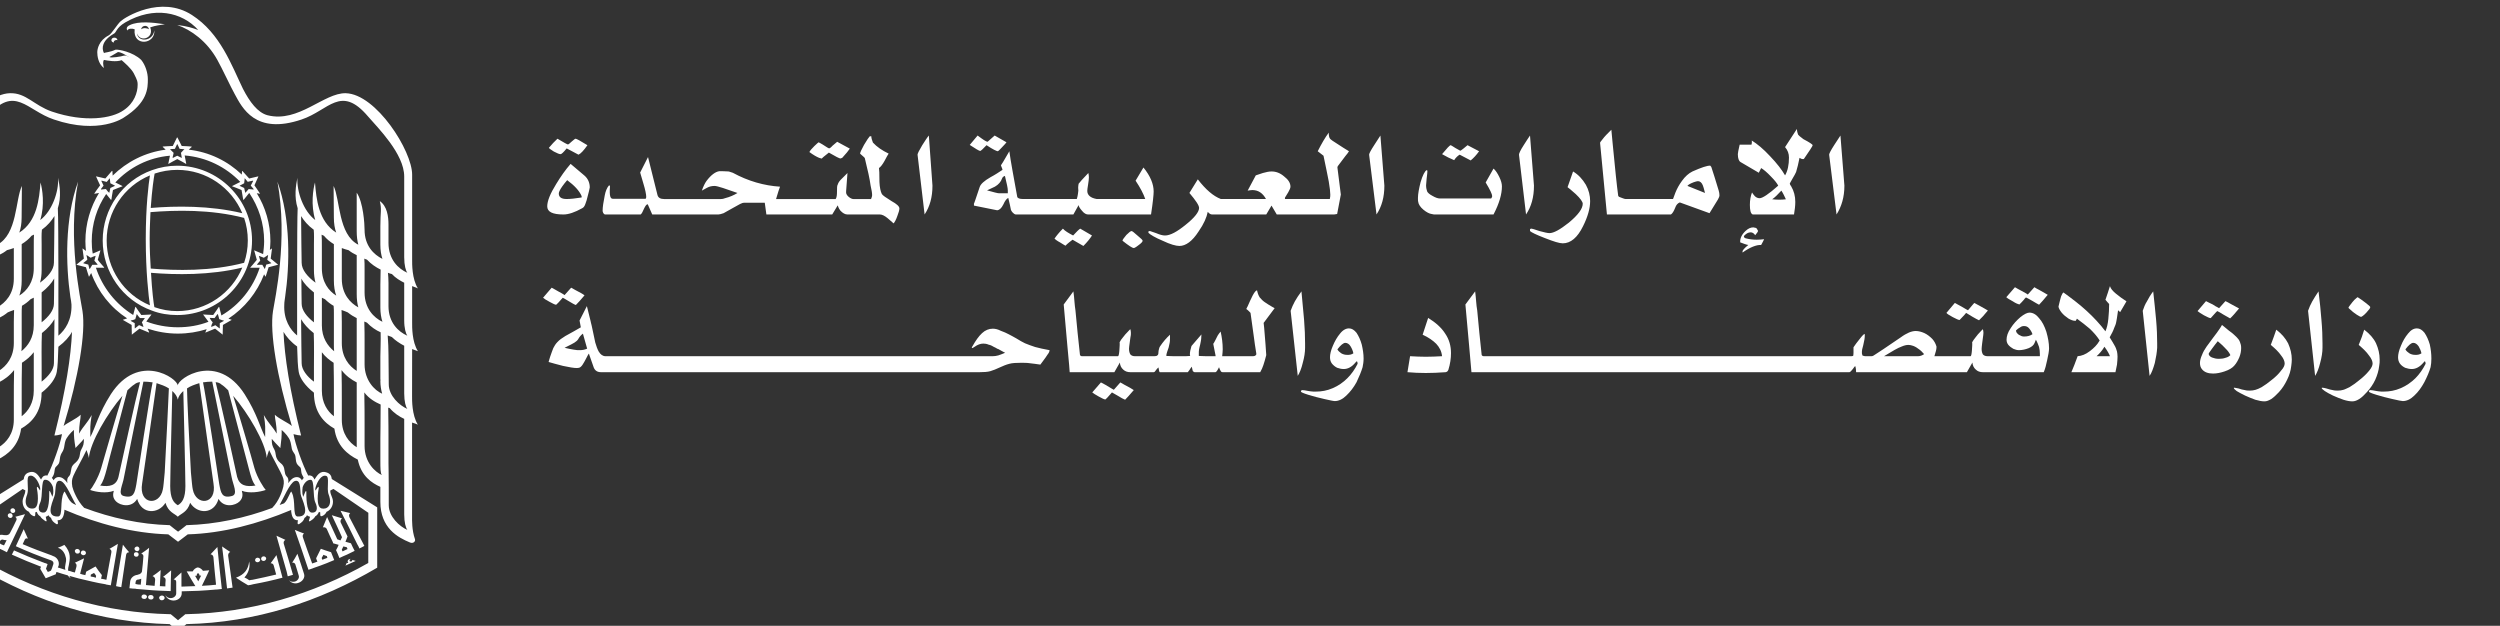 <?xml version="1.0" encoding="UTF-8" standalone="no"?>
<!-- Created with Inkscape (http://www.inkscape.org/) -->

<svg
   version="1.1"
   id="svg1"
   width="49.495"
   height="12.389"
   viewBox="0 0 49.495 12.389"
   sodipodi:docname="STARTUP EMIRATES WEBSITE-2.pdf"
   xmlns:inkscape="http://www.inkscape.org/namespaces/inkscape"
   xmlns:sodipodi="http://sodipodi.sourceforge.net/DTD/sodipodi-0.dtd"
   xmlns="http://www.w3.org/2000/svg"
   xmlns:svg="http://www.w3.org/2000/svg">
  <rect x="0" y="0" width="49.495" height="12.389" fill="#333333" stroke="none"/>
  <defs
     id="defs1">
    <clipPath
       clipPathUnits="userSpaceOnUse"
       id="clipPath17209">
      <path
         d="M 1399,0 V 590 H 4721 V 0 Z"
         id="path17209" />
    </clipPath>
    <clipPath
       clipPathUnits="userSpaceOnUse"
       id="clipPath17211">
      <path
         d="M 1399,0 V 590 H 4721 V 0 Z"
         id="path17211" />
    </clipPath>
    <clipPath
       clipPathUnits="userSpaceOnUse"
       id="clipPath17213">
      <path
         d="M 1399,0 V 590 H 4721 V 0 Z"
         id="path17213" />
    </clipPath>
    <clipPath
       clipPathUnits="userSpaceOnUse"
       id="clipPath17215">
      <path
         d="M 1399,0 V 590 H 4721 V 0 Z"
         id="path17215" />
    </clipPath>
    <clipPath
       clipPathUnits="userSpaceOnUse"
       id="clipPath17217">
      <path
         d="M 1399,0 V 590 H 4721 V 0 Z"
         id="path17217" />
    </clipPath>
    <clipPath
       clipPathUnits="userSpaceOnUse"
       id="clipPath17219">
      <path
         d="M 1399,0 V 590 H 4721 V 0 Z"
         id="path17219" />
    </clipPath>
    <clipPath
       clipPathUnits="userSpaceOnUse"
       id="clipPath17221">
      <path
         d="M 1399,0 V 590 H 4721 V 0 Z"
         id="path17221" />
    </clipPath>
    <clipPath
       clipPathUnits="userSpaceOnUse"
       id="clipPath17223">
      <path
         d="M 1399,0 V 590 H 4721 V 0 Z"
         id="path17223" />
    </clipPath>
    <clipPath
       clipPathUnits="userSpaceOnUse"
       id="clipPath17225">
      <path
         d="M 1399,0 V 590 H 4721 V 0 Z"
         id="path17225" />
    </clipPath>
    <clipPath
       clipPathUnits="userSpaceOnUse"
       id="clipPath17227">
      <path
         d="M 1399,0 V 590 H 4721 V 0 Z"
         id="path17227" />
    </clipPath>
    <clipPath
       clipPathUnits="userSpaceOnUse"
       id="clipPath17229">
      <path
         d="M 1399,0 V 590 H 4721 V 0 Z"
         id="path17229" />
    </clipPath>
    <clipPath
       clipPathUnits="userSpaceOnUse"
       id="clipPath17231">
      <path
         d="M 1399,0 V 590 H 4721 V 0 Z"
         id="path17231" />
    </clipPath>
    <clipPath
       clipPathUnits="userSpaceOnUse"
       id="clipPath17233">
      <path
         d="M 1399,0 V 590 H 4721 V 0 Z"
         id="path17233" />
    </clipPath>
    <clipPath
       clipPathUnits="userSpaceOnUse"
       id="clipPath17235">
      <path
         d="M 1399,0 V 590 H 4721 V 0 Z"
         id="path17235" />
    </clipPath>
    <clipPath
       clipPathUnits="userSpaceOnUse"
       id="clipPath17237">
      <path
         d="M 1399,0 V 590 H 4721 V 0 Z"
         id="path17237" />
    </clipPath>
    <clipPath
       clipPathUnits="userSpaceOnUse"
       id="clipPath17239">
      <path
         d="M 1399,0 V 590 H 4721 V 0 Z"
         id="path17239" />
    </clipPath>
    <clipPath
       clipPathUnits="userSpaceOnUse"
       id="clipPath17241">
      <path
         d="M 1399,0 V 590 H 4721 V 0 Z"
         id="path17241" />
    </clipPath>
    <clipPath
       clipPathUnits="userSpaceOnUse"
       id="clipPath17243">
      <path
         d="M 1399,0 V 590 H 4721 V 0 Z"
         id="path17243" />
    </clipPath>
    <clipPath
       clipPathUnits="userSpaceOnUse"
       id="clipPath17245">
      <path
         d="M 1399,0 V 590 H 4721 V 0 Z"
         id="path17245" />
    </clipPath>
    <clipPath
       clipPathUnits="userSpaceOnUse"
       id="clipPath17247">
      <path
         d="M 1399,0 V 590 H 4721 V 0 Z"
         id="path17247" />
    </clipPath>
    <clipPath
       clipPathUnits="userSpaceOnUse"
       id="clipPath17249">
      <path
         d="M 1399,0 V 590 H 4721 V 0 Z"
         id="path17249" />
    </clipPath>
  </defs>
  <sodipodi:namedview
     id="namedview1"
     pagecolor="#ffffff"
     bordercolor="#000000"
     borderopacity="0.25"
     inkscape:showpageshadow="2"
     inkscape:pageopacity="0.0"
     inkscape:pagecheckerboard="0"
     inkscape:deskcolor="#d1d1d1">
    <inkscape:page
       x="0"
       y="0"
       width="49.495"
       height="12.389"
       id="page2"
       margin="0"
       bleed="0" />
  </sodipodi:namedview>
  <g
     id="g16668"
     inkscape:groupmode="layer"
     inkscape:label="3"
     transform="translate(-2405.563,-1002.294)">
    <g
       id="g17375"
       inkscape:label="__logo1">
      <path
         id="path17208"
         d="m 3793.79,358.441 c 0.19,0.188 0.47,0.43 0.74,0.778 -0.04,-0.039 0.04,0.043 0.24,0.269 0.19,-0.109 0.5,-0.269 0.93,-0.539 0.47,-0.277 0.78,-0.469 1.02,-0.547 0.31,0.309 0.74,0.778 1.29,1.438 -0.24,0.199 -0.67,0.43 -1.29,0.75 -0.27,0.148 -0.51,0.269 -0.7,0.39 l -0.98,-1.101 -0.24,0.16 c -0.11,0.082 -0.35,0.191 -0.7,0.391 -0.35,0.191 -0.66,0.39 -0.98,0.55 l -1.28,-1.492 c 0.15,-0.148 0.46,-0.347 0.97,-0.617 0.51,-0.281 0.82,-0.43 0.98,-0.43"
         style="fill:#ffffff;fill-opacity:1;fill-rule:nonzero;stroke:none"
         transform="matrix(0.133,0,0,-0.133,1912,1056)"
         clip-path="url(#clipPath17209)" />
      <path
         id="path17210"
         d="m 3797.3,351.68 c -0.27,0 -0.54,0 -0.93,0.082 -0.35,0.078 -0.55,0.117 -0.63,0.117 -0.31,0.07 -0.54,0.109 -0.7,0.152 l 0.23,0.121 c 0.59,0.27 0.98,0.508 1.25,0.657 0.24,0.16 0.43,0.312 0.55,0.511 0.16,0.309 0.39,0.59 0.7,0.821 l 0.63,-2.231 c -0.31,-0.148 -0.67,-0.23 -1.1,-0.23 m 66.29,1.019 c -0.39,0.192 -0.82,0.422 -1.32,0.742 -0.39,0.231 -0.79,0.43 -1.14,0.618 -0.31,0.16 -0.7,0.351 -1.17,0.511 -0.39,0.2 -0.78,0.309 -1.17,0.309 -0.59,0 -1.13,-0.227 -1.6,-0.66 -0.51,-0.469 -0.94,-1.098 -1.41,-1.918 -0.08,-0.11 -0.12,-0.192 -0.12,-0.27 0,-0.043 0.04,-0.043 0.04,-0.043 0.08,0 0.2,0.082 0.39,0.203 0.43,0.309 0.86,0.469 1.29,0.469 0.24,0 0.51,-0.039 0.78,-0.16 0.16,-0.039 0.32,-0.078 0.47,-0.16 0.16,-0.11 0.35,-0.188 0.59,-0.309 0.19,-0.121 0.31,-0.191 0.39,-0.191 0.55,-0.32 0.86,-0.469 1.01,-0.551 -0.35,-0.16 -0.7,-0.269 -1.01,-0.387 -0.27,-0.082 -0.59,-0.121 -0.86,-0.121 h -57.62 c -0.39,0 -0.74,0.239 -1.01,0.699 -0.2,0.36 -0.35,0.79 -0.51,1.329 -0.12,0.55 -0.27,1.211 -0.43,2.031 -0.04,0.121 -0.08,0.32 -0.12,0.551 -0.08,0.269 -0.11,0.468 -0.15,0.629 l -0.55,2.218 -1.09,-2.148 0.19,-1.008 c -0.66,-0.391 -1.44,-0.82 -2.3,-1.293 -0.51,-0.309 -0.9,-0.59 -1.18,-0.898 -0.27,-0.27 -0.46,-0.59 -0.62,-0.903 -0.12,-0.269 -0.27,-0.738 -0.47,-1.289 -0.04,-0.109 -0.08,-0.269 -0.12,-0.39 -0.04,-0.11 -0.07,-0.27 -0.11,-0.387 0.5,-0.152 1.25,-0.352 2.14,-0.582 0.94,-0.199 1.61,-0.32 2.08,-0.32 0.15,0 0.23,0.039 0.31,0.039 0.19,0.043 0.35,0.203 0.51,0.429 0.15,0.242 0.35,0.551 0.54,0.942 0.2,0.39 0.31,0.621 0.43,0.742 0,-0.121 0.28,-0.781 0.71,-2.07 0.19,-0.473 0.54,-0.7 1.09,-0.7 h 56.33 c 0.66,0 1.21,0.039 1.6,0.149 0.43,0.121 0.9,0.32 1.4,0.551 0.51,0.238 0.98,0.429 1.45,0.55 0.43,0.118 1.02,0.149 1.72,0.149 0.47,0 0.94,0 1.37,-0.071 0.46,-0.039 0.93,-0.121 1.52,-0.199 0.04,0.078 0.19,0.27 0.35,0.469 0.31,0.43 0.59,0.781 0.74,1.051 0.2,0.238 0.28,0.469 0.28,0.629 -0.86,0.16 -1.57,0.308 -2.15,0.472 -0.59,0.188 -1.1,0.387 -1.49,0.547"
         style="fill:#ffffff;fill-opacity:1;fill-rule:nonzero;stroke:none"
         transform="matrix(0.133,0,0,-0.133,1912,1056)"
         clip-path="url(#clipPath17211)" />
      <path
         id="path17212"
         d="m 3877.77,346.879 -0.97,-1.098 -0.28,0.16 c -0.74,0.469 -1.32,0.778 -1.64,0.938 l -1.29,-1.488 c 0.16,-0.121 0.47,-0.352 0.98,-0.621 0.51,-0.282 0.82,-0.43 0.98,-0.43 0.15,0.109 0.39,0.39 0.7,0.742 0.08,0.117 0.2,0.188 0.27,0.309 0.2,-0.121 0.47,-0.27 0.9,-0.512 0.43,-0.27 0.78,-0.469 1.06,-0.578 0.27,0.269 0.7,0.738 1.29,1.437 -0.28,0.203 -0.71,0.434 -1.37,0.782 -0.08,0.039 -0.31,0.16 -0.63,0.359"
         style="fill:#ffffff;fill-opacity:1;fill-rule:nonzero;stroke:none"
         transform="matrix(0.133,0,0,-0.133,1912,1056)"
         clip-path="url(#clipPath17213)" />
      <path
         id="path17214"
         d="m 3900.39,358.121 c -0.47,0.281 -0.86,0.508 -1.13,0.711 -0.28,0.188 -0.51,0.43 -0.74,0.699 -0.2,0.309 -0.32,0.668 -0.4,1.059 -0.19,-0.039 -0.39,-0.281 -0.66,-0.789 -0.23,-0.461 -0.51,-1.051 -0.78,-1.68 0,0.039 -0.04,-0.07 -0.16,-0.312 0.08,-0.079 0.16,-0.11 0.24,-0.188 0.15,-0.16 0.31,-0.281 0.39,-0.391 0.08,-0.628 0.27,-1.839 0.51,-3.679 0.07,-0.582 0.19,-1.399 0.35,-2.379 0,-0.121 0,-0.231 -0.12,-0.27 -0.08,-0.082 -0.19,-0.121 -0.35,-0.121 h -4.61 c 0.04,0.391 0.08,0.739 0.08,1.02 0,0.929 -0.12,1.789 -0.31,2.648 -0.16,-0.187 -0.32,-0.39 -0.43,-0.578 -0.08,-0.199 -0.24,-0.43 -0.36,-0.711 -0.15,-0.269 -0.23,-0.461 -0.31,-0.539 0.12,-0.633 0.24,-1.141 0.31,-1.57 0,-0.031 0.04,-0.11 0.04,-0.27 -0.39,0 -0.74,0 -0.97,0 -0.36,0 -0.86,0 -1.53,0.039 0,0.082 0,0.2 0,0.352 0,0.238 0,0.43 0.04,0.629 0.04,0.187 0.08,0.429 0.16,0.699 0.08,0.352 0.12,0.621 0.15,0.82 0,0.2 0.04,0.43 0.04,0.7 l -1.48,-1.719 c -0.16,-0.5 -0.24,-0.93 -0.24,-1.25 l 0.04,-0.231 -0.62,-0.039 c -0.55,0 -0.94,0 -1.21,0 -0.59,0 -1.17,0 -1.72,0.039 0,0.16 0.04,0.352 0.12,0.59 0.19,0.5 0.31,0.891 0.35,1.211 0.08,0.309 0.08,0.578 0.08,0.899 v 0.46 c -0.51,-0.46 -1.02,-1.05 -1.49,-1.75 -0.08,-0.121 -0.12,-0.242 -0.15,-0.39 -0.04,-0.16 -0.08,-0.32 -0.08,-0.469 0,-0.242 -0.04,-0.391 -0.16,-0.469 -0.08,-0.082 -0.23,-0.121 -0.43,-0.121 h -2.93 c -0.31,0 -0.54,0.121 -0.66,0.27 -0.12,0.199 -0.2,0.469 -0.2,0.828 0,0.191 0.04,0.422 0.08,0.742 0.04,0.309 0.08,0.617 0.12,0.899 0.08,0.312 0.08,0.539 0.08,0.742 0,0.187 -0.04,0.39 -0.08,0.539 -0.04,0 -0.16,-0.149 -0.39,-0.391 -0.24,-0.23 -0.47,-0.5 -0.71,-0.82 -0.23,-0.27 -0.39,-0.5 -0.5,-0.738 0.04,-0.231 0,-0.661 -0.04,-1.293 -0.04,-0.508 -0.12,-0.778 -0.2,-0.778 h -5.39 c -0.08,0 -0.12,0.039 -0.19,0.078 -0.04,0.043 -0.08,0.082 -0.08,0.121 -0.24,2.18 -0.47,4.372 -0.67,6.602 -0.07,0.43 -0.11,0.859 -0.15,1.328 -0.04,0.5 -0.08,1.012 -0.16,1.52 l -1.44,-1.95 0.54,-6.101 c 0.24,-2.5 0.35,-3.828 0.35,-3.977 h 6.65 l 0.82,1.438 c 0.03,-0.43 0.19,-0.781 0.5,-1.051 0.28,-0.269 0.63,-0.387 1.06,-0.387 h 3.47 c 0.08,0 0.16,0.039 0.2,0.118 l 0.27,0.351 c 0.16,0.149 0.2,0.231 0.24,0.231 0,0 0.04,-0.043 0.04,-0.192 0.04,-0.121 0.04,-0.199 0.04,-0.238 0.03,-0.152 0.07,-0.231 0.11,-0.27 0.35,0 0.9,0 1.64,0 0.59,0 1.41,0 2.54,0 0.12,0.118 0.16,0.227 0.24,0.309 0.11,0.199 0.23,0.348 0.35,0.508 0.04,-0.16 0.08,-0.387 0.15,-0.629 0,-0.039 0.04,-0.07 0.12,-0.11 0.04,-0.039 0.08,-0.078 0.16,-0.078 0.35,0 0.94,0 1.68,0 0.7,0 1.17,0 1.4,0 0.08,0 0.16,0.078 0.24,0.188 0.12,0.16 0.19,0.32 0.31,0.551 0.08,-0.231 0.16,-0.43 0.24,-0.551 0.07,-0.149 0.19,-0.188 0.31,-0.188 h 5.58 c 0.2,0.348 0.36,0.7 0.47,1.047 0.12,0.391 0.28,0.86 0.43,1.492 -0.04,0.778 -0.15,2.149 -0.31,4.059 l -0.08,0.738 1.64,2.192 z"
         style="fill:#ffffff;fill-opacity:1;fill-rule:nonzero;stroke:none"
         transform="matrix(0.133,0,0,-0.133,1912,1056)"
         clip-path="url(#clipPath17215)" />
      <path
         id="path17216"
         d="m 3905.27,352.031 c 0,0.16 0,0.348 0,0.668 0,1.012 -0.04,2.18 -0.15,3.512 -0.12,1.289 -0.24,2.699 -0.39,4.219 -0.39,-0.508 -0.71,-1.02 -0.98,-1.481 -0.23,-0.429 -0.47,-0.937 -0.63,-1.41 l 1.06,-9.687 c 0.27,0.429 0.55,1.097 0.74,1.918 0.24,0.851 0.35,1.601 0.35,2.261"
         style="fill:#ffffff;fill-opacity:1;fill-rule:nonzero;stroke:none"
         transform="matrix(0.133,0,0,-0.133,1912,1056)"
         clip-path="url(#clipPath17217)" />
      <path
         id="path17218"
         d="m 3912.03,351.02 c -0.15,-0.04 -0.31,-0.04 -0.47,-0.04 -0.35,0 -0.62,0.071 -0.9,0.231 -0.23,0.16 -0.46,0.348 -0.58,0.59 0.47,0.621 0.9,0.969 1.17,0.969 0.31,0 0.59,-0.188 0.78,-0.5 0.2,-0.321 0.35,-0.668 0.43,-1.059 -0.12,-0.082 -0.27,-0.16 -0.43,-0.191 m 0.9,3.242 c -0.35,0.429 -0.7,0.66 -1.13,0.66 -0.43,0 -0.9,-0.231 -1.33,-0.781 -0.43,-0.512 -0.78,-1.129 -1.06,-1.801 -0.31,-0.699 -0.43,-1.289 -0.43,-1.719 0,-0.351 0.08,-0.66 0.28,-0.93 0.23,-0.281 0.47,-0.472 0.78,-0.632 0.31,-0.11 0.66,-0.188 0.98,-0.188 0.62,0 1.21,0.309 1.75,0.969 0.08,0.082 0.16,0.16 0.2,0.199 0.08,-0.078 0.12,-0.199 0.12,-0.387 -0.39,-0.781 -0.9,-1.531 -1.53,-2.152 -0.62,-0.621 -1.36,-1.129 -2.18,-1.48 -0.83,-0.36 -1.65,-0.508 -2.54,-0.508 -0.28,0 -0.51,0 -0.75,0.039 -0.23,0.039 -0.5,0.07 -0.86,0.148 -0.15,0 -0.27,0.039 -0.35,0.039 -0.08,0 -0.15,-0.039 -0.19,-0.078 0,0 -0.04,-0.07 -0.04,-0.148 0,-0.082 0.35,-0.242 1.09,-0.473 0.74,-0.238 1.53,-0.43 2.38,-0.629 0.86,-0.191 1.37,-0.308 1.57,-0.308 0.58,0 1.17,0.277 1.72,0.82 0.58,0.547 1.09,1.207 1.52,1.988 0.39,0.82 0.7,1.57 0.9,2.231 0.08,0.39 0.15,0.82 0.15,1.289 0,0.699 -0.11,1.371 -0.27,2.07 -0.19,0.699 -0.47,1.289 -0.78,1.762"
         style="fill:#ffffff;fill-opacity:1;fill-rule:nonzero;stroke:none"
         transform="matrix(0.133,0,0,-0.133,1912,1056)"
         clip-path="url(#clipPath17219)" />
      <path
         id="path17220"
         d="m 3923.59,356.48 -0.82,-2.5 c 0.86,-0.39 1.53,-0.859 2.03,-1.359 0.47,-0.512 0.79,-1.101 0.86,-1.84 -0.82,-0.043 -1.6,-0.082 -2.42,-0.082 -0.78,0 -1.56,0.039 -2.34,0.082 l -0.39,-2.379 c 0.9,-0.082 1.79,-0.121 2.73,-0.121 0.9,0 1.88,0.039 2.97,0.121 0.08,0 0.16,0.078 0.24,0.118 0.07,0.07 0.11,0.152 0.15,0.23 0.28,0.902 0.39,1.719 0.39,2.5 0,1.051 -0.27,2.031 -0.86,2.891 -0.54,0.859 -1.4,1.64 -2.54,2.339"
         style="fill:#ffffff;fill-opacity:1;fill-rule:nonzero;stroke:none"
         transform="matrix(0.133,0,0,-0.133,1912,1056)"
         clip-path="url(#clipPath17221)" />
      <path
         id="path17222"
         d="m 4002.7,356.172 c 0.19,0.199 0.42,0.43 0.7,0.738 0,0 0.08,0.078 0.27,0.32 0.2,-0.121 0.51,-0.32 0.9,-0.55 0.47,-0.27 0.82,-0.469 1.02,-0.551 0.35,0.32 0.78,0.781 1.32,1.453 -0.27,0.148 -0.7,0.43 -1.29,0.738 -0.27,0.16 -0.54,0.27 -0.74,0.391 l -0.93,-1.09 -0.28,0.149 c -0.12,0.082 -0.35,0.199 -0.66,0.39 -0.35,0.199 -0.67,0.36 -1.02,0.551 l -1.25,-1.481 c 0.12,-0.16 0.43,-0.351 0.94,-0.628 0.51,-0.27 0.86,-0.43 1.02,-0.43"
         style="fill:#ffffff;fill-opacity:1;fill-rule:nonzero;stroke:none"
         transform="matrix(0.133,0,0,-0.133,1912,1056)"
         clip-path="url(#clipPath17223)" />
      <path
         id="path17224"
         d="m 3996.52,350.781 h -5.07 c 1.21,0.739 2.07,1.25 2.65,1.449 0.35,0.149 0.67,0.231 0.98,0.231 0.19,0 0.35,-0.039 0.51,-0.082 0.31,-0.078 0.62,-0.227 0.93,-0.469 0.36,-0.23 0.63,-0.5 0.9,-0.82 -0.27,-0.188 -0.58,-0.309 -0.9,-0.309 m 15.78,2.93 c -0.27,0 -0.46,0.078 -0.66,0.199 -0.19,0.07 -0.31,0.231 -0.43,0.352 -0.08,0.148 -0.12,0.269 -0.12,0.347 0.2,0.192 0.39,0.352 0.63,0.473 0.19,0.148 0.39,0.188 0.58,0.188 0.32,0 0.55,-0.11 0.75,-0.348 0.23,-0.27 0.39,-0.543 0.5,-0.863 -0.31,-0.227 -0.74,-0.348 -1.25,-0.348 m 2.23,2.738 c -0.43,0.539 -0.9,0.821 -1.44,0.821 -0.32,0 -0.79,-0.239 -1.33,-0.668 -0.55,-0.473 -1.06,-1.012 -1.45,-1.641 -0.43,-0.621 -0.62,-1.211 -0.62,-1.723 0,-0.269 0.08,-0.539 0.27,-0.777 0.2,-0.231 0.47,-0.43 0.74,-0.582 0.28,-0.117 0.55,-0.199 0.82,-0.199 0.51,0 1.02,0.121 1.49,0.308 0.47,0.203 0.74,0.473 0.86,0.782 l 0.19,0.468 c 0.24,-0.429 0.35,-0.777 0.47,-1.086 0.08,-0.312 0.12,-0.672 0.12,-1.023 0,-0.149 0,-0.27 0,-0.348 h -7.81 c -0.32,0 -0.55,0.121 -0.67,0.27 -0.12,0.199 -0.19,0.469 -0.19,0.828 0,0.191 0.04,0.422 0.07,0.742 0.04,0.309 0.08,0.617 0.12,0.899 0.04,0.312 0.08,0.539 0.08,0.742 0,0.187 -0.04,0.39 -0.08,0.539 -0.04,0 -0.15,-0.149 -0.39,-0.391 -0.23,-0.23 -0.47,-0.5 -0.7,-0.82 -0.24,-0.27 -0.39,-0.539 -0.51,-0.738 0.04,-0.231 0,-0.661 -0.04,-1.293 -0.04,-0.508 -0.12,-0.778 -0.19,-0.778 h -5.39 c 0.19,0.59 0.31,1.02 0.31,1.289 0,0.039 0,0.082 0,0.16 -0.12,0.391 -0.31,0.782 -0.63,1.129 -0.35,0.352 -0.74,0.661 -1.17,0.86 -0.43,0.191 -0.86,0.312 -1.29,0.312 -0.31,0 -0.66,-0.082 -1.01,-0.23 -0.36,-0.16 -0.78,-0.391 -1.21,-0.711 -0.63,-0.43 -1.49,-1.008 -2.58,-1.75 l -1.25,-0.82 c -0.2,-0.161 -0.39,-0.239 -0.51,-0.239 h -0.94 c -0.15,0 -0.27,0.039 -0.35,0.078 -0.08,0 -0.12,0.082 -0.12,0.192 -0.04,0.078 -0.04,0.16 -0.04,0.281 0,0.117 0,0.27 0.04,0.469 0.04,0.187 0.12,0.429 0.16,0.621 0.16,0.629 0.23,1.098 0.23,1.449 0,0.109 0,0.188 -0.04,0.231 -0.11,-0.043 -0.35,-0.27 -0.74,-0.782 -0.39,-0.468 -0.66,-0.859 -0.9,-1.211 0,-0.078 0,-0.23 0,-0.468 v -0.352 c 0,-0.199 -0.03,-0.309 -0.03,-0.387 0,-0.082 -0.08,-0.121 -0.28,-0.121 h -54.76 c -0.08,0 -0.12,0.039 -0.2,0.078 -0.04,0.043 -0.08,0.082 -0.08,0.121 -0.23,2.18 -0.47,4.372 -0.66,6.602 -0.08,0.43 -0.12,0.859 -0.16,1.328 -0.04,0.5 -0.08,0.969 -0.15,1.52 l -1.45,-1.95 0.55,-6.101 c 0.23,-2.5 0.35,-3.828 0.35,-3.977 h 56.25 c 0.08,0 0.19,0.078 0.35,0.27 0.16,0.16 0.27,0.348 0.39,0.508 0.08,0.082 0.12,0.121 0.12,0.121 0.04,0 0.08,-0.16 0.12,-0.43 0,-0.242 0.03,-0.391 0.03,-0.469 h 16.49 l 0.82,1.438 c 0.04,-0.43 0.19,-0.781 0.51,-1.051 0.27,-0.269 0.62,-0.387 1.05,-0.387 h 9.06 c 0.2,0.469 0.36,1.047 0.51,1.797 0.16,0.742 0.28,1.321 0.28,1.75 0,0.821 -0.16,1.602 -0.4,2.461 -0.27,0.82 -0.62,1.531 -1.09,2.039"
         style="fill:#ffffff;fill-opacity:1;fill-rule:nonzero;stroke:none"
         transform="matrix(0.133,0,0,-0.133,1912,1056)"
         clip-path="url(#clipPath17225)" />
      <path
         id="path17226"
         d="m 4011.6,358.48 c 0.2,0.192 0.47,0.469 0.74,0.782 -0.04,0 0.04,0.078 0.24,0.269 0.19,-0.082 0.51,-0.269 0.94,-0.511 0.46,-0.27 0.78,-0.469 1.01,-0.579 0.31,0.309 0.74,0.821 1.29,1.481 -0.27,0.16 -0.7,0.387 -1.29,0.738 -0.27,0.121 -0.51,0.281 -0.7,0.391 l -0.98,-1.09 -0.23,0.16 c -0.12,0.078 -0.35,0.188 -0.71,0.391 -0.35,0.187 -0.66,0.347 -0.97,0.539 l -1.29,-1.481 c 0.15,-0.16 0.47,-0.351 0.97,-0.621 0.47,-0.32 0.83,-0.429 0.98,-0.469"
         style="fill:#ffffff;fill-opacity:1;fill-rule:nonzero;stroke:none"
         transform="matrix(0.133,0,0,-0.133,1912,1056)"
         clip-path="url(#clipPath17227)" />
      <path
         id="path17228"
         d="m 4025.08,350.781 h -1.99 c 0.43,0.391 0.82,0.821 1.17,1.41 0.43,-0.589 0.7,-1.062 0.82,-1.41 m 0,10.43 c -0.2,-0.66 -0.43,-1.332 -0.67,-2.031 0.2,-0.231 0.39,-0.469 0.55,-0.629 0,-0.699 -0.04,-1.442 -0.12,-2.219 -0.07,-0.742 -0.23,-1.371 -0.43,-1.844 -0.86,1.133 -1.79,2.114 -2.81,3.051 -0.98,0.902 -2.15,1.801 -3.44,2.731 -0.11,-0.071 -0.23,-0.27 -0.35,-0.579 -0.11,-0.351 -0.19,-0.711 -0.27,-1.019 -0.08,-0.313 -0.12,-0.512 -0.12,-0.512 0.04,-0.269 0.2,-0.539 0.47,-0.89 0.27,-0.321 0.63,-0.629 0.98,-0.86 0.39,-0.238 0.74,-0.359 1.01,-0.359 0.04,0 0.08,0 0.12,0 0.04,0.078 0.04,0.121 0.08,0.16 0.04,0.078 0.08,0.121 0.08,0.16 0.7,-0.512 1.36,-1.019 1.95,-1.531 0.55,-0.539 1.05,-1.09 1.44,-1.719 -0.35,-0.621 -0.85,-1.133 -1.48,-1.601 -0.62,-0.469 -1.21,-0.7 -1.8,-0.739 -0.07,-0.16 -0.23,-0.621 -0.5,-1.332 l -0.43,-1.047 h 6.56 c 0.08,0.348 0.15,0.739 0.23,1.129 0.04,0.43 0.08,0.821 0.08,1.168 0,0.321 -0.04,0.551 -0.08,0.781 -0.08,0.282 -0.19,0.629 -0.39,0.942 -0.19,0.348 -0.43,0.738 -0.7,1.168 0.31,0.551 0.55,1.019 0.66,1.371 0.16,0.348 0.28,0.66 0.32,0.941 0.07,0.27 0.11,0.657 0.19,1.168 l 0.08,0.551 0.31,-0.281 0.94,1.609 c -0.55,0.352 -1.09,0.742 -1.56,1.133 -0.47,0.387 -0.78,0.738 -0.9,1.129"
         style="fill:#ffffff;fill-opacity:1;fill-rule:nonzero;stroke:none"
         transform="matrix(0.133,0,0,-0.133,1912,1056)"
         clip-path="url(#clipPath17229)" />
      <path
         id="path17230"
         d="m 4031.52,360.43 c -0.39,-0.508 -0.7,-1.02 -0.93,-1.481 -0.28,-0.429 -0.47,-0.937 -0.63,-1.41 l 1.02,-9.687 c 0.31,0.429 0.54,1.097 0.78,1.918 0.19,0.851 0.31,1.601 0.35,2.261 0,0.16 0,0.348 0,0.668 0,1.051 -0.04,2.18 -0.16,3.512 -0.11,1.289 -0.27,2.699 -0.43,4.219"
         style="fill:#ffffff;fill-opacity:1;fill-rule:nonzero;stroke:none"
         transform="matrix(0.133,0,0,-0.133,1912,1056)"
         clip-path="url(#clipPath17231)" />
      <path
         id="path17232"
         d="m 4042.3,350.551 c -0.31,-0.121 -0.66,-0.16 -1.01,-0.16 -0.39,0 -0.7,0.078 -1.02,0.199 -0.27,0.109 -0.47,0.312 -0.5,0.539 0.03,0.121 0.23,0.391 0.54,0.82 0.31,0.43 0.59,0.781 0.82,1.063 0.51,-0.43 0.9,-0.782 1.17,-1.102 0.32,-0.308 0.55,-0.621 0.71,-0.969 -0.16,-0.16 -0.39,-0.32 -0.71,-0.39 m 2.04,0.07 c 0.19,0.469 0.27,0.938 0.27,1.328 0,0.16 0,0.321 -0.04,0.512 -0.08,0.269 -0.16,0.551 -0.31,0.777 -0.2,0.242 -0.35,0.434 -0.59,0.633 -0.19,0.188 -0.47,0.43 -0.86,0.699 -0.39,0.309 -0.74,0.629 -1.05,0.86 -0.12,-0.231 -0.28,-0.469 -0.47,-0.739 -0.2,-0.281 -0.43,-0.632 -0.78,-1.062 -0.43,-0.578 -0.78,-1.047 -1.06,-1.438 -0.27,-0.39 -0.5,-0.781 -0.66,-1.211 -0.2,-0.429 -0.31,-0.859 -0.31,-1.21 0,-0.391 0.11,-0.711 0.31,-0.938 0.35,-0.43 0.9,-0.633 1.64,-0.633 0.55,0 1.13,0.121 1.72,0.321 0.7,0.23 1.17,0.539 1.44,0.859 0.32,0.351 0.55,0.781 0.75,1.242"
         style="fill:#ffffff;fill-opacity:1;fill-rule:nonzero;stroke:none"
         transform="matrix(0.133,0,0,-0.133,1912,1056)"
         clip-path="url(#clipPath17233)" />
      <path
         id="path17234"
         d="m 4040.08,356.449 c 0.19,0.192 0.43,0.461 0.7,0.781 0,0 0.08,0.071 0.27,0.27 0.2,-0.078 0.51,-0.27 0.9,-0.512 0.47,-0.269 0.82,-0.468 1.02,-0.578 0.35,0.309 0.78,0.82 1.33,1.481 -0.28,0.16 -0.71,0.39 -1.29,0.699 -0.28,0.16 -0.55,0.32 -0.74,0.39 l -0.94,-1.05 -0.28,0.16 c -0.11,0.031 -0.35,0.191 -0.66,0.39 -0.35,0.149 -0.7,0.352 -1.01,0.5 l -1.26,-1.48 c 0.12,-0.121 0.43,-0.309 0.94,-0.621 0.51,-0.277 0.86,-0.43 1.02,-0.43"
         style="fill:#ffffff;fill-opacity:1;fill-rule:nonzero;stroke:none"
         transform="matrix(0.133,0,0,-0.133,1912,1056)"
         clip-path="url(#clipPath17235)" />
      <path
         id="path17236"
         d="m 4049.84,354.73 c -0.23,-0.671 -0.5,-1.449 -0.82,-2.269 0.67,-0.551 1.18,-1.051 1.53,-1.559 0.39,-0.472 0.54,-0.902 0.54,-1.211 0,-0.281 -0.15,-0.632 -0.54,-1.062 -0.35,-0.469 -0.78,-0.899 -1.33,-1.328 -0.55,-0.461 -1.06,-0.821 -1.56,-1.129 -0.36,-0.192 -0.63,-0.313 -0.9,-0.391 -0.28,-0.082 -0.55,-0.121 -0.82,-0.121 -0.28,0 -0.51,0 -0.78,0.078 -0.28,0.043 -0.63,0.121 -0.94,0.242 -0.31,0.071 -0.51,0.11 -0.59,0.11 -0.08,0 -0.11,0 -0.11,-0.039 0,-0.11 0.15,-0.231 0.43,-0.461 0.35,-0.199 0.74,-0.43 1.25,-0.668 0.5,-0.231 1.01,-0.434 1.52,-0.621 0.55,-0.16 0.98,-0.242 1.37,-0.242 0.31,0 0.62,0.121 1.01,0.351 0.35,0.242 0.74,0.59 1.13,1.02 0.51,0.55 0.9,1.172 1.22,1.84 0.35,0.699 0.54,1.359 0.62,2.07 0.04,0.312 0.08,0.621 0.08,0.93 0,0.859 -0.2,1.64 -0.55,2.429 -0.39,0.742 -0.94,1.403 -1.76,2.031"
         style="fill:#ffffff;fill-opacity:1;fill-rule:nonzero;stroke:none"
         transform="matrix(0.133,0,0,-0.133,1912,1056)"
         clip-path="url(#clipPath17237)" />
      <path
         id="path17238"
         d="m 4056.72,352.699 c 0,1.012 -0.04,2.18 -0.16,3.512 -0.11,1.289 -0.23,2.699 -0.43,4.219 -0.35,-0.508 -0.66,-1.02 -0.93,-1.481 -0.24,-0.429 -0.47,-0.937 -0.63,-1.41 l 1.05,-9.687 c 0.28,0.429 0.55,1.097 0.75,1.918 0.23,0.851 0.35,1.601 0.35,2.261 0,0.16 0,0.348 0,0.668"
         style="fill:#ffffff;fill-opacity:1;fill-rule:nonzero;stroke:none"
         transform="matrix(0.133,0,0,-0.133,1912,1056)"
         clip-path="url(#clipPath17239)" />
      <path
         id="path17240"
         d="m 4065.16,349.34 c 0.07,0.312 0.07,0.621 0.07,0.93 0,0.859 -0.19,1.64 -0.54,2.429 -0.35,0.742 -0.94,1.403 -1.76,2.031 -0.2,-0.671 -0.47,-1.449 -0.82,-2.269 0.66,-0.551 1.17,-1.051 1.52,-1.559 0.39,-0.472 0.55,-0.902 0.55,-1.211 0,-0.281 -0.16,-0.632 -0.51,-1.062 -0.39,-0.469 -0.82,-0.899 -1.37,-1.328 -0.54,-0.461 -1.05,-0.821 -1.56,-1.129 -0.35,-0.152 -0.62,-0.313 -0.9,-0.391 -0.27,-0.082 -0.54,-0.121 -0.82,-0.121 -0.23,0 -0.5,0 -0.78,0.078 -0.27,0.043 -0.58,0.121 -0.94,0.242 -0.27,0.071 -0.46,0.11 -0.58,0.11 -0.08,0 -0.12,0 -0.12,-0.039 0,-0.11 0.16,-0.231 0.47,-0.461 0.31,-0.199 0.7,-0.43 1.21,-0.668 0.51,-0.231 1.02,-0.434 1.56,-0.621 0.51,-0.16 0.94,-0.242 1.33,-0.242 0.31,0 0.67,0.121 1.02,0.351 0.39,0.242 0.74,0.59 1.13,1.02 0.51,0.55 0.94,1.172 1.25,1.84 0.31,0.699 0.51,1.359 0.59,2.07"
         style="fill:#ffffff;fill-opacity:1;fill-rule:nonzero;stroke:none"
         transform="matrix(0.133,0,0,-0.133,1912,1056)"
         clip-path="url(#clipPath17241)" />
      <path
         id="path17242"
         d="m 4061.02,357.582 c 0.23,-0.242 0.54,-0.43 0.82,-0.633 0.31,-0.187 0.5,-0.308 0.62,-0.308 0.08,0 0.24,0.121 0.47,0.308 0.23,0.203 0.43,0.43 0.62,0.672 0.2,0.188 0.28,0.391 0.28,0.469 0,0.07 -0.2,0.269 -0.67,0.621 -0.43,0.348 -0.86,0.629 -1.21,0.859 -0.07,-0.039 -0.23,-0.16 -0.47,-0.39 -0.19,-0.231 -0.43,-0.469 -0.58,-0.7 -0.2,-0.281 -0.31,-0.39 -0.31,-0.468 0,-0.082 0.15,-0.203 0.43,-0.43"
         style="fill:#ffffff;fill-opacity:1;fill-rule:nonzero;stroke:none"
         transform="matrix(0.133,0,0,-0.133,1912,1056)"
         clip-path="url(#clipPath17243)" />
      <path
         id="path17244"
         d="m 4071.02,351.02 c -0.16,-0.04 -0.32,-0.04 -0.47,-0.04 -0.35,0 -0.63,0.071 -0.9,0.231 -0.24,0.16 -0.47,0.348 -0.59,0.59 0.47,0.621 0.86,0.969 1.17,0.969 0.32,0 0.55,-0.188 0.79,-0.5 0.19,-0.321 0.35,-0.668 0.43,-1.059 -0.12,-0.082 -0.28,-0.16 -0.43,-0.191 m 1.68,1.48 c -0.2,0.699 -0.47,1.289 -0.79,1.762 -0.35,0.429 -0.7,0.66 -1.13,0.66 -0.47,0 -0.9,-0.231 -1.33,-0.781 -0.43,-0.512 -0.78,-1.129 -1.05,-1.801 -0.31,-0.699 -0.43,-1.289 -0.43,-1.719 0,-0.351 0.08,-0.66 0.27,-0.93 0.2,-0.281 0.47,-0.472 0.78,-0.632 0.32,-0.11 0.67,-0.188 0.98,-0.188 0.62,0 1.21,0.309 1.76,0.969 0.08,0.082 0.15,0.16 0.19,0.199 0.08,-0.078 0.12,-0.199 0.12,-0.387 -0.39,-0.781 -0.9,-1.531 -1.52,-2.152 -0.63,-0.621 -1.37,-1.129 -2.19,-1.48 -0.82,-0.36 -1.68,-0.508 -2.54,-0.508 -0.27,0 -0.51,0 -0.74,0.039 -0.24,0.039 -0.51,0.07 -0.86,0.148 -0.16,0 -0.27,0.039 -0.35,0.039 -0.08,0 -0.16,-0.039 -0.2,-0.078 0,0 -0.04,-0.07 -0.04,-0.148 0,-0.082 0.35,-0.242 1.1,-0.473 0.74,-0.238 1.52,-0.43 2.38,-0.629 0.86,-0.191 1.37,-0.308 1.56,-0.308 0.59,0 1.17,0.277 1.72,0.82 0.59,0.547 1.06,1.207 1.49,1.988 0.42,0.82 0.74,1.57 0.93,2.231 0.08,0.39 0.12,0.82 0.12,1.289 0,0.699 -0.08,1.371 -0.23,2.07"
         style="fill:#ffffff;fill-opacity:1;fill-rule:nonzero;stroke:none"
         transform="matrix(0.133,0,0,-0.133,1912,1056)"
         clip-path="url(#clipPath17245)" />
      <path
         id="path17246"
         d="m 3870.66,368.121 1.61,-0.93 c 0.58,0.579 1.01,1.129 1.28,1.559 l -1.75,1.02 c -0.2,-0.118 -0.55,-0.469 -1.06,-1.02 -0.66,0.352 -1.21,0.66 -1.52,1.02 -0.59,-0.59 -1.02,-1.141 -1.25,-1.489 0.08,-0.082 0.35,-0.312 0.86,-0.582 0.51,-0.32 0.74,-0.469 0.82,-0.469 -0.08,0 0.23,0.309 1.01,0.891 m -11.56,7.899 c 0.55,0.312 0.9,0.742 1.06,1.21 0.07,0.192 0.19,0.309 0.43,0.391 0.27,-1.101 0.43,-1.84 0.43,-2.152 v -0.43 h -1.33 c -0.2,0 -0.78,0.16 -1.76,0.43 z m 1.25,-2.661 c 0.24,0.551 0.51,0.903 0.74,0.981 0.2,-0.789 0.32,-1.371 0.39,-1.758 0.08,-0.203 0.2,-0.391 0.47,-0.594 0.08,-0.078 0.2,-0.109 0.28,-0.109 h 8.55 l 0.78,1.402 c 0,-0.191 0.2,-0.511 0.51,-0.859 0.31,-0.391 0.63,-0.543 0.9,-0.543 h 9.37 c 0.28,1.832 0.39,2.961 0.39,3.43 0,1.101 -0.5,2.312 -1.52,3.562 l -1.17,-1.961 c 0.7,-1.051 1.17,-1.949 1.44,-2.73 0,0 -1.83,0 -5.5,0 h -1.72 c -0.94,0.16 -1.41,0.59 -1.41,1.211 0,0.16 0.04,0.468 0.12,0.941 0.08,0.469 0.12,0.859 0.12,1.09 0,0.238 -0.04,0.43 -0.08,0.629 -0.82,-0.86 -1.29,-1.371 -1.45,-1.602 -0.08,-0.429 -0.08,-0.789 -0.04,-1.019 -0.07,-0.739 -0.19,-1.168 -0.23,-1.25 h -8.01 c -0.51,0 -0.82,0.121 -0.86,0.351 -0.54,3.008 -0.97,5.239 -1.17,6.758 -0.82,-1.449 -1.25,-2.109 -1.25,-2.07 0,-0.117 0.23,-0.547 0.23,-0.699 -0.54,-0.36 -1.13,-0.75 -1.79,-1.098 -0.94,-0.543 -1.45,-1.012 -1.6,-1.442 -0.59,-1.761 -0.86,-2.578 -0.86,-2.46 v -0.321 l 3.47,-0.699 c 0.32,0.039 0.63,0.309 0.9,0.859 m 19.1,-3.949 c -0.15,0 -0.39,-0.191 -0.78,-0.578 -0.35,-0.43 -0.58,-0.711 -0.58,-0.863 0.93,-0.739 1.48,-1.09 1.68,-1.09 0.07,0 0.31,0.109 0.7,0.422 0.39,0.281 0.62,0.508 0.62,0.668 0,0.121 -0.27,0.351 -0.78,0.781 -0.51,0.469 -0.78,0.66 -0.86,0.66 m 91.45,-1.09 c -0.2,0.039 -0.31,0.16 -0.31,0.309 0,0 0.03,0.082 0.07,0.121 0.32,0.309 0.59,0.469 0.94,0.469 0.43,0 0.67,-0.43 0.67,-0.43 0.27,0.313 0.43,0.551 0.43,0.66 0,-0.039 -0.04,0.082 -0.12,0.203 -0.04,0.118 -0.12,0.188 -0.2,0.227 -0.35,0.082 -0.47,0.082 -0.35,0.082 -0.43,0 -0.78,-0.16 -1.17,-0.512 -0.59,-0.539 -0.86,-1.129 -0.82,-1.719 0.51,-0.191 0.9,-0.351 1.21,-0.39 -0.59,-0.461 -0.86,-0.82 -0.86,-0.93 v -0.199 c 1.09,0.777 2.07,1.168 2.77,1.129 0.2,0.39 0.36,0.629 0.43,0.859 -0.31,-0.039 -0.66,-0.078 -1.09,-0.078 -0.59,0 -1.13,0.078 -1.6,0.199 m 3.9,5.821 c 0.4,0.269 0.82,0.699 1.37,1.289 0.28,-0.43 0.47,-0.86 0.67,-1.289 -0.63,-0.082 -1.29,-0.082 -2.04,0 m 4.65,8.949 c -0.47,0.351 -0.74,0.582 -0.78,0.66 -0.15,0.391 -0.19,0.66 -0.19,0.859 l -1.76,-2.699 c 0.39,-0.461 0.58,-0.969 0.58,-1.558 0,-1.09 -0.19,-1.993 -0.58,-2.653 -0.47,0.821 -1.21,1.789 -2.23,2.852 -1.01,1.09 -1.91,1.828 -2.73,2.34 0.04,-0.309 0,-0.512 -0.04,-0.621 h -1.76 c -0.19,-0.79 -0.27,-1.29 -0.27,-1.411 0,-0.629 0.15,-1.019 0.39,-1.168 l 2.73,-1.601 0.35,0.699 c 0.39,-0.238 0.86,-0.629 1.45,-1.25 0.59,-0.59 0.94,-1.059 1.09,-1.367 -1.4,-1.25 -2.34,-1.871 -2.77,-1.871 -0.63,0 -0.94,0.578 -1.13,0.859 -0.2,-0.508 -0.32,-1.14 -0.32,-1.84 0,-0.82 0.12,-1.332 0.43,-1.441 h 6.14 c 0.11,0.66 0.19,1.281 0.19,1.871 0,0.859 -0.19,1.602 -0.62,2.34 -0.16,0.199 -0.2,0.359 -0.2,0.39 0,0.04 0.16,0.282 0.39,0.711 0.28,0.43 0.43,0.778 0.55,1.008 0.19,0.59 0.35,1.332 0.51,2.11 0.15,-0.11 0.35,-0.188 0.51,-0.188 0.07,0 0.11,0 0.15,0.039 0.82,1.211 1.29,1.871 1.29,2.031 0,0.11 -0.47,0.43 -1.37,0.899 m 5.51,0.539 c -0.19,-0.27 -0.51,-0.777 -0.94,-1.438 -0.5,-0.781 -0.74,-1.25 -0.74,-1.41 l 1.1,-8.902 c 0.74,1.172 1.17,2.57 1.17,4.293 z m -22.77,-7.5 c 0,0.082 0.31,0.32 0.93,0.551 0.28,0.082 0.47,0.16 0.63,0.16 0.31,0 0.59,-0.238 0.74,-0.668 0.04,-0.082 0.16,-0.473 0.31,-1.09 z m 3.55,2.82 c -0.04,0.031 -0.08,0.11 -0.15,0.192 -0.43,0.039 -1.33,-0.27 -2.66,-0.86 -0.55,-0.269 -1.09,-0.742 -1.56,-1.402 -0.43,-0.59 -0.75,-1.18 -0.98,-1.758 l -0.35,-0.941 h -7.07 c -0.2,0 -0.67,0.23 -0.82,0.269 -0.16,0.039 -0.24,0.121 -0.27,0.203 -0.2,1.438 -0.47,4.059 -0.83,7.809 l -0.19,2.027 c -0.55,-0.539 -1.02,-1.008 -1.33,-1.437 -0.23,-0.281 -0.35,-0.43 -0.35,-0.512 l 1.02,-10.66 h 9.53 c 0.23,0.152 0.43,0.5 0.62,0.973 0.16,0.468 0.39,0.699 0.7,0.82 l 4.42,-1.602 c 0.78,1.25 1.17,1.91 1.25,2.032 0.16,0.277 0.23,0.468 0.23,0.628 0,0.231 -0.04,0.469 -0.11,0.7 -0.47,1.519 -0.82,2.73 -1.1,3.519 m -20.58,-0.668 -0.82,-2.34 c 0.19,-0.121 0.58,-0.472 1.21,-1.019 0.7,-0.66 1.05,-1.172 1.05,-1.442 0,-0.75 -0.7,-1.679 -2.07,-2.82 -1.33,-1.051 -2.26,-1.558 -2.89,-1.558 -0.27,0 -0.78,0.117 -1.48,0.308 -0.71,0.242 -1.1,0.36 -1.18,0.36 -0.07,0 -0.15,0 -0.23,-0.079 v -0.281 c 0.2,-0.191 0.9,-0.539 2.23,-1.051 1.29,-0.507 2.14,-0.777 2.65,-0.777 1.17,0 2.19,0.859 3.01,2.539 0.7,1.399 1.06,2.649 1.06,3.75 0,0.82 -0.2,1.641 -0.63,2.418 -0.51,0.863 -1.13,1.52 -1.91,1.992 m -28.09,-2.109 -0.59,7.457 c -0.19,-0.27 -0.5,-0.777 -0.93,-1.438 -0.51,-0.781 -0.75,-1.25 -0.75,-1.41 l 1.1,-8.902 c 0.78,1.172 1.17,2.57 1.17,4.293 m -59.22,6.019 c 0.94,-0.632 1.53,-0.902 1.68,-0.902 0.04,0 0.24,0.16 0.55,0.512 0.47,0.5 0.7,0.738 0.74,0.82 l -1.76,1.008 c -0.7,-0.617 -1.05,-0.93 -1.05,-0.93 -0.2,0 -0.67,0.313 -1.49,0.93 l -1.17,-1.399 c 0.9,-0.589 1.41,-0.898 1.56,-0.898 0.08,0 0.43,0.309 0.94,0.859 m -8.05,-6.019 -0.54,7.457 c -0.24,-0.27 -0.55,-0.777 -0.98,-1.438 -0.47,-0.781 -0.7,-1.25 -0.7,-1.41 l 1.05,-8.902 c 0.78,1.172 1.17,2.57 1.17,4.293 m 32.15,-6.832 v -0.199 c 0.28,-0.27 0.98,-0.7 2.11,-1.172 1.14,-0.547 1.99,-0.778 2.5,-0.778 0.94,0 1.92,0.7 2.85,2.149 0.79,1.129 1.21,2.109 1.37,2.93 0.24,-0.282 0.43,-0.391 0.63,-0.391 h 8.08 l 0.78,1.32 0.78,-1.32 h 8.56 c 0.12,0 0.31,0.07 0.43,0.07 l 0.55,2.891 -0.51,4.031 c 0,0.078 0.04,0.188 0.08,0.231 l 1.09,1.449 c 0.27,0.308 0.43,0.539 0.55,0.738 -0.55,0.352 -1.1,0.66 -1.6,1.012 -0.71,0.429 -1.14,0.75 -1.22,0.859 -0.15,0.199 -0.19,0.512 -0.19,0.899 -0.55,-0.739 -1.09,-1.68 -1.64,-2.77 0.55,-0.43 0.86,-0.668 0.86,-0.668 0.35,-1.672 0.62,-2.961 0.78,-3.82 0.16,-0.942 0.23,-1.602 0.23,-1.961 0,-0.149 0,-0.391 -0.07,-0.66 h -6.68 v 0.199 l 0.5,0.82 c 0.2,0.352 0.32,0.621 0.32,0.821 0,0.539 -0.32,1.05 -0.94,1.519 -0.59,0.512 -1.21,0.742 -1.88,0.742 -0.35,0 -0.78,-0.082 -1.29,-0.23 l -1.05,-0.352 -1.21,-2.269 c 0.27,0.039 0.51,0.082 0.7,0.082 0.86,0 1.53,-0.43 2.03,-1.332 h -6.72 c -1.13,0.429 -2.26,1.41 -3.43,2.929 l -1.25,-2.027 c 0.93,-1.102 1.44,-1.844 1.44,-2.23 0,-0.582 -0.66,-1.442 -1.99,-2.5 -1.29,-1.051 -2.3,-1.602 -3.09,-1.602 -0.35,0 -0.78,0.121 -1.32,0.352 -0.55,0.199 -0.9,0.308 -0.9,0.308 -0.12,0 -0.2,0 -0.24,-0.07 m 46.33,11.441 1.64,-0.859 c 0.43,0.348 0.86,0.816 1.25,1.367 l -1.72,0.902 -0.62,-0.511 c -0.28,-0.2 -0.39,-0.309 -0.43,-0.309 -0.08,0 -0.28,0.149 -0.74,0.391 -0.43,0.269 -0.67,0.429 -0.71,0.429 -0.15,0 -0.58,-0.472 -1.29,-1.332 0.59,-0.347 1.22,-0.66 1.8,-0.898 0.24,0.391 0.55,0.66 0.82,0.82 m 11.06,-4.609 -0.59,7.457 c -0.2,-0.27 -0.51,-0.777 -0.94,-1.438 -0.51,-0.781 -0.7,-1.25 -0.7,-1.41 l 1.05,-8.902 c 0.79,1.172 1.18,2.57 1.18,4.293 m -105.98,4.027 c -0.08,0 0.27,0.313 1.02,0.891 1.01,-0.578 1.56,-0.891 1.79,-0.891 -0.12,0 0,0.031 0.2,0.11 0.58,0.632 0.93,1.062 1.13,1.371 l -1.88,1.019 -0.7,-0.59 c -0.23,-0.269 -0.43,-0.39 -0.47,-0.39 -0.11,0 -0.31,0.121 -1.01,0.582 -0.35,0.199 -0.55,0.32 -0.59,0.32 -0.04,0 -0.23,-0.199 -0.62,-0.551 -0.39,-0.39 -0.63,-0.66 -0.75,-0.898 0.59,-0.434 1.06,-0.703 1.45,-0.863 0.23,-0.079 0.39,-0.11 0.43,-0.11 m 89.53,-7.617 c 0.47,-0.391 0.9,-0.594 1.21,-0.633 0.12,0 0.24,-0.07 0.35,-0.07 h 8.87 c 0.86,1.641 1.25,3.043 1.25,4.172 0,0.398 -0.12,0.859 -0.39,1.41 -0.27,0.551 -0.55,0.98 -0.86,1.25 l -1.17,-2.07 c 0.66,-1.09 0.97,-1.762 0.97,-2.032 0,-0.078 -0.03,-0.199 -0.15,-0.347 h -7.66 c -0.27,0 -0.62,0.117 -1.09,0.39 -0.43,0.227 -0.7,0.469 -0.78,0.657 -0.08,0.203 -0.16,0.55 -0.16,0.902 0,0.078 0.04,0.391 0.08,0.98 0.08,0.579 0.12,1.008 0.12,1.211 l -0.12,0.078 c -0.27,-0.16 -0.59,-0.75 -0.9,-1.8 -0.23,-0.942 -0.39,-1.719 -0.39,-2.34 0,-0.32 0,-0.508 0.04,-0.59 0.04,-0.348 0.31,-0.781 0.78,-1.168 M 3794.18,375 c 0,0.199 0.16,0.551 0.51,1.051 0.23,0.32 0.47,0.629 0.74,0.937 1.05,-0.777 1.8,-1.558 2.15,-2.379 v -0.199 c -0.9,-0.148 -1.68,-0.23 -2.23,-0.23 -0.78,0 -1.17,0.269 -1.17,0.82 m 3.48,-2.191 c 0.19,0.082 0.35,0.281 0.46,0.593 l 0.2,0.578 c 0.31,1.18 0.47,1.801 0.47,1.922 0,0.657 -0.24,1.289 -0.78,1.758 l -2.07,1.75 c -0.78,-0.89 -1.49,-1.91 -2.15,-3 -0.9,-1.449 -1.33,-2.539 -1.33,-3.32 0,-0.82 0.78,-1.211 2.42,-1.211 0.74,0 1.68,0.312 2.78,0.93 m 3.43,-0.93 h 5.28 c 0.15,0.109 0.31,0.422 0.51,0.891 0.19,0.39 0.35,0.632 0.54,0.632 l 0.67,-1.523 h 9.84 c 0.16,0 0.43,0.07 0.78,0.191 1.09,0.629 1.91,1.051 2.46,1.371 0.28,0.149 0.47,0.188 0.59,0.188 h 3.08 l 0.24,-1.75 h 9.8 l 0.82,1.359 c 0.12,-0.386 0.28,-0.656 0.39,-0.777 0.36,-0.391 0.71,-0.582 1.06,-0.582 h 4.84 c 0.31,0 0.71,-0.199 1.13,-0.547 l 0.9,-0.781 c 0.16,0.187 0.36,0.539 0.55,1.09 0.2,0.511 0.31,0.898 0.31,1.129 0,0.32 -0.39,0.671 -1.17,1.101 -0.82,0.508 -1.33,0.859 -1.44,1.051 -0.2,0.387 -0.32,0.98 -0.36,1.797 0,1.25 -0.03,1.91 -0.07,2.07 0.27,0.191 0.54,0.551 0.82,1.051 0.31,0.59 0.5,0.941 0.62,1.101 -0.98,0.469 -1.76,1.008 -2.34,1.641 -0.16,0.387 -0.24,0.699 -0.24,0.938 h -0.23 c -0.12,-0.118 -0.43,-0.551 -0.86,-1.29 -0.39,-0.71 -0.59,-1.179 -0.59,-1.25 0,-0.039 0.12,-0.16 0.36,-0.359 0.23,-0.191 0.35,-0.312 0.35,-0.351 0.43,-1.75 0.74,-3.118 0.86,-4.059 0.15,-0.66 0.23,-1.129 0.23,-1.441 0,-0.2 -0.08,-0.391 -0.16,-0.59 h -2.65 c -0.31,0 -0.98,0.429 -1.06,0.902 0,0 0,0.117 0,0.27 l 0.2,2.699 -0.78,-0.781 c -0.35,-0.321 -0.59,-0.629 -0.67,-0.938 -0.11,-0.16 -0.11,-0.512 -0.11,-1.023 0,-0.539 -0.04,-0.899 -0.2,-1.129 h -8.87 c 0.28,0.941 0.47,1.558 0.59,1.84 -2.38,0.152 -4.73,0.82 -7.03,2.07 -0.24,0.07 -0.43,0.148 -0.59,0.191 -0.19,0 -0.51,0.039 -0.86,0.039 h -0.58 c -0.55,-0.082 -1.21,-0.55 -1.88,-1.441 -0.23,-0.32 -0.47,-0.789 -0.7,-1.449 l 0.78,0.429 c 0.35,0.192 0.7,0.27 1.13,0.27 0.2,0 0.63,-0.109 1.25,-0.309 1.29,-0.429 1.99,-0.699 2.15,-0.738 -0.51,-0.312 -1.13,-0.594 -1.87,-0.781 -0.32,-0.121 -0.51,-0.121 -0.59,-0.121 h -8.48 c -0.54,0 -0.86,0.199 -0.97,0.59 l -1.41,5.66 -1.17,-2.309 c 0.16,-0.539 0.31,-1.051 0.47,-1.601 0.31,-1.008 0.43,-1.68 0.43,-1.989 0,-0.121 0,-0.191 -0.08,-0.312 h -4.88 c -0.35,0 -0.55,0.312 -0.43,1.871 -0.04,0.082 -0.12,0.121 -0.12,0.16 -0.35,-0.391 -0.55,-0.941 -0.66,-1.52 -0.2,-0.98 -0.32,-1.761 -0.32,-2.351 0.08,-0.348 0.24,-0.5 0.39,-0.5 m -7.65,9.371 c 0.51,-0.27 0.82,-0.391 1.01,-0.391 0.12,0 0.43,0.27 0.9,0.86 l 1.76,-0.938 c 0.35,0.16 0.78,0.629 1.33,1.41 -1.06,0.661 -1.64,0.969 -1.76,0.969 -0.08,0 -0.27,-0.148 -0.59,-0.43 -0.31,-0.308 -0.5,-0.429 -0.54,-0.429 -0.08,0 -0.63,0.281 -1.57,0.859 -0.43,-0.39 -0.86,-0.859 -1.28,-1.359 0.03,-0.082 0.31,-0.281 0.74,-0.551"
         style="fill:#ffffff;fill-opacity:1;fill-rule:nonzero;stroke:none"
         transform="matrix(0.133,0,0,-0.133,1912,1056)"
         clip-path="url(#clipPath17247)" />
      <path
         id="path17248"
         d="m 3728.01,398.199 c -0.24,0 -0.43,-0.148 -0.43,-0.39 0,-0.149 0.15,-0.309 0.39,-0.348 -0.04,0.039 -0.04,0.078 -0.04,0.078 0,0.16 0.19,0.313 0.43,0.313 0.04,0 0.08,0 0.12,-0.043 0,0.242 -0.2,0.39 -0.47,0.39 m 27.26,-76.828 c -0.23,-0.43 -0.5,-0.902 -0.78,-1.332 0.2,0.043 0.39,-0.039 0.47,-0.238 0.16,-0.539 0.35,-1.09 0.51,-1.68 0.12,-0.351 -0.16,-0.781 -0.59,-0.891 -0.35,-0.078 -0.7,0 -0.86,0.231 0.24,-0.391 0.82,-0.621 1.37,-0.43 0.66,0.199 1.06,0.821 0.86,1.371 -0.31,0.977 -0.63,1.989 -0.98,2.969 m -3.98,-1.41 c 0.31,0 0.43,-0.191 0.47,-0.391 0.12,-0.429 0.23,-0.859 0.35,-1.289 -1.17,-0.269 -2.34,-0.551 -3.52,-0.781 -0.15,0 -0.31,-0.039 -0.47,-0.078 -0.23,0.16 -0.46,0.308 -0.74,0.43 0.59,0.589 0.9,1.558 0.71,2.378 -0.12,-1.128 -0.67,-1.949 -1.96,-2.421 0.59,-0.387 1.17,-0.778 1.8,-1.129 0.27,0.039 0.55,0.082 0.78,0.16 1.49,0.269 2.89,0.582 4.34,0.969 -0.32,1.14 -0.59,2.23 -0.9,3.363 -0.27,-0.391 -0.59,-0.82 -0.86,-1.211 m -8.95,1.328 c 0.32,-0.039 0.39,-0.238 0.43,-0.43 0.12,-1.371 0.24,-2.738 0.39,-4.097 -0.7,-0.082 -1.4,-0.121 -2.11,-0.16 0.36,0.738 0.75,1.519 1.1,2.308 -0.31,-0.039 -0.63,-0.039 -0.94,-0.078 -0.12,0.227 -0.51,0.508 -0.78,0.508 -0.27,-0.039 -0.63,-0.32 -0.74,-0.59 -0.31,0 -0.63,0 -0.9,0 0.39,-0.738 0.86,-1.48 1.29,-2.191 -0.67,-0.039 -1.37,-0.039 -2.07,-0.079 0,0.711 0,1.411 0,2.11 -0.39,-0.352 -0.78,-0.699 -1.17,-1.051 0.23,0 0.39,-0.117 0.39,-0.348 0,-0.589 0,-1.14 0,-1.722 0,-0.387 -0.39,-0.699 -0.82,-0.699 -0.36,0 -0.67,0.191 -0.79,0.46 0.12,-0.46 0.63,-0.82 1.22,-0.82 0.66,0 1.21,0.469 1.21,1.059 0,0.121 0,0.191 0,0.312 0.82,0.039 1.68,0.039 2.54,0.078 0.89,0.043 1.75,0.121 2.61,0.192 0.04,0 0.08,0 0.12,0 0.23,0.039 0.47,0.039 0.7,0.078 -0.23,2.07 -0.47,4.18 -0.66,6.25 -0.35,-0.348 -0.66,-0.738 -1.02,-1.09 m -1.83,-4.019 c -0.16,0.269 -0.31,0.539 -0.47,0.82 0.08,0 0.16,0 0.23,0 0,0.191 0.08,0.312 0.2,0.43 0.12,-0.118 0.23,-0.2 0.23,-0.399 0.08,0 0.16,0 0.24,0 -0.12,-0.269 -0.28,-0.582 -0.43,-0.851 m 12.73,5.582 c -0.04,0.199 -0.04,0.429 0.24,0.589 -0.43,0.188 -0.9,0.43 -1.33,0.618 0.51,-1.789 1.01,-3.547 1.52,-5.348 0.04,-0.231 0.12,-0.473 0.16,-0.699 0.27,0.078 0.55,0.148 0.78,0.226 -0.43,1.532 -0.9,3.094 -1.37,4.614 m -7.97,-1.211 c -0.43,0.269 -0.82,0.55 -1.21,0.82 0.24,-2.07 0.51,-4.141 0.74,-6.25 0.28,0.039 0.55,0.078 0.82,0.121 -0.23,1.598 -0.42,3.156 -0.66,4.758 0,0.199 0.04,0.43 0.31,0.551 m 16.64,2.191 c -0.07,-0.16 -0.15,-0.312 -0.23,-0.473 -0.16,0.043 -0.31,0.121 -0.47,0.161 -0.51,1.089 -1.01,2.179 -1.52,3.32 -0.2,-0.508 -0.43,-1.02 -0.63,-1.531 0.32,0.043 0.51,-0.079 0.59,-0.27 0.31,-0.66 0.58,-1.328 0.9,-1.949 0,-0.078 0.04,-0.121 0.04,-0.16 0.27,-0.078 0.54,-0.16 0.82,-0.231 -0.12,-0.277 -0.24,-0.547 -0.39,-0.789 0.19,-0.39 0.35,-0.781 0.5,-1.172 0.39,0.203 0.78,0.352 1.14,0.512 0.39,0.199 0.74,0.352 1.13,0.551 -0.2,0.39 -0.39,0.738 -0.55,1.129 -0.27,0.082 -0.54,0.16 -0.82,0.23 0.12,0.242 0.2,0.512 0.31,0.789 -0.31,0.66 -0.66,1.36 -1.01,2.071 -0.08,0.152 -0.04,0.429 0.19,0.621 -0.5,0.16 -1.01,0.308 -1.52,0.468 0.51,-1.058 1.02,-2.148 1.52,-3.277 m 0.71,-1.492 c 0.04,-0.11 0.08,-0.188 0.11,-0.27 -0.11,-0.039 -0.23,-0.121 -0.35,-0.16 -0.11,-0.07 -0.27,-0.109 -0.39,-0.191 -0.04,0.082 -0.08,0.191 -0.11,0.269 0.07,0.164 0.15,0.313 0.23,0.473 0.16,-0.039 0.35,-0.082 0.51,-0.121 m -11.14,44.422 v 0.039 h -0.03 c 0,0 -0.12,-0.082 -0.28,-0.199 0.04,0.429 0.08,0.859 0.08,1.289 0,2.621 -0.74,5.078 -2.03,7.148 0.23,-0.039 0.47,-0.078 0.47,-0.078 0.04,0.039 0.04,0.039 0,0.039 0,0 -0.63,0.98 -0.82,1.211 0.15,0.309 0.58,1.289 0.58,1.289 v 0.039 c 0,0 0,0 -0.04,0 l -1.32,-0.309 c -0.24,0.27 -1.02,1.129 -1.02,1.129 -0.04,0 -0.04,-0.039 -0.04,-0.039 l -0.04,-0.511 c -2.11,2.031 -4.84,3.363 -7.89,3.711 0.24,0.242 0.43,0.39 0.43,0.39 0,0.039 0,0.039 0,0.039 0,0.039 0,0.039 -0.04,0.039 0,0 -1.13,0.082 -1.44,0.082 -0.16,0.309 -0.63,1.25 -0.63,1.25 h -0.04 c 0,0.039 0,0.039 0,0.039 -0.04,0 -0.04,-0.039 -0.04,-0.039 0,0 -0.46,-0.941 -0.62,-1.25 -0.31,0 -1.49,-0.082 -1.49,-0.082 0,0 0,0 0,-0.039 0,0 0,0 0,-0.039 0,0 0.2,-0.148 0.43,-0.39 -3.04,-0.391 -5.78,-1.79 -7.89,-3.86 l -0.04,0.66 c 0,0 0,0.039 -0.03,0.039 0,0 0,0 -0.04,0 0,0 -0.75,-0.859 -0.98,-1.129 l -1.33,0.309 c -0.04,0 -0.04,0 -0.04,0 0,0 -0.04,-0.039 0,-0.039 0,0 0.43,-0.98 0.59,-1.289 -0.2,-0.231 -0.86,-1.211 -0.86,-1.211 0,0 0,0 0,-0.039 0.04,0 0.04,0 0.04,0 0,0 0.31,0.039 0.66,0.121 -1.29,-2.113 -2.03,-4.57 -2.03,-7.191 0,-0.512 0.04,-0.981 0.08,-1.442 -0.24,0.192 -0.47,0.352 -0.47,0.352 h -0.04 v -0.039 c 0,0 0.16,-1.141 0.2,-1.453 l -1.1,-0.899 c 0,-0.031 0,-0.031 0.04,-0.031 0,0 1.02,-0.277 1.37,-0.359 0.08,-0.309 0.43,-1.36 0.43,-1.36 0,-0.039 0,-0.039 0,-0.039 0.04,0 0.04,0 0.04,0 0,0 0.15,0.27 0.31,0.539 1.02,-2.808 2.89,-5.148 5.35,-6.75 -0.31,-0.121 -0.58,-0.199 -0.58,-0.199 -0.04,0 -0.04,0 -0.04,0 0,-0.039 0,-0.039 0,-0.039 0,0 1.01,-0.582 1.29,-0.742 0,-0.2 0.03,-1.41 0.03,-1.41 0,0 0,0 0,-0.04 h 0.04 c 0,0 0,0 0,0.04 l 1.1,0.859 1.4,-0.578 c 0.04,0 0.04,0.039 0.04,0.039 0,0 -0.11,0.269 -0.23,0.539 1.41,-0.469 2.93,-0.738 4.49,-0.738 1.52,0 2.97,0.238 4.3,0.66 -0.08,-0.27 -0.2,-0.461 -0.2,-0.461 0,0 0,-0.039 0.04,-0.039 l 1.41,0.578 1.09,-0.859 c 0,-0.04 0,-0.04 0,-0.04 0,0 0.04,0 0.04,0.04 0,0 0.04,1.21 0.04,1.41 0.27,0.16 1.29,0.742 1.29,0.742 0,0 0,0 0,0.039 0,0 0,0 -0.04,0 0,0 -0.2,0.078 -0.43,0.16 2.38,1.559 4.26,3.859 5.31,6.598 0.12,-0.199 0.2,-0.348 0.2,-0.348 0,0 0,0 0.04,0 0,0 0,0 0,0.039 0,0 0.35,1.051 0.43,1.36 0.31,0.082 1.36,0.359 1.36,0.359 0.04,0 0.04,0 0.04,0.031 l -1.09,0.899 c 0.04,0.312 0.19,1.453 0.19,1.453 m -4.41,9.609 0.27,0.149 0.08,0.71 c 0,0 0,0 0,0.04 0,0 0,0 0.04,0 0,-0.04 0,-0.04 0,-0.04 l 0.43,-0.511 0.08,0.043 0.66,0.148 c 0,0 0.04,0 0.04,-0.031 0,0 0,0 0,-0.039 l -0.35,-0.668 0.43,-0.512 c 0,-0.039 0,-0.039 0,-0.039 -0.04,-0.031 -0.04,-0.031 -0.04,-0.031 l -0.7,0.07 -0.47,-0.539 c 0,0 0,0 -0.04,0 l -0.16,0.699 -0.66,0.309 c 0,0 0,0 0,0.043 z m -10.74,5.231 c 0.04,0 0.04,0 0.04,0 l 0.66,0.039 0.31,0.66 c 0,0.039 0.04,0.039 0.04,0.039 0,0 0.04,0 0.04,-0.039 l 0.31,-0.66 h 0.08 -0.04 l 0.47,-0.039 c 0.04,0 0.12,0 0.16,0 h 0.04 c 0,-0.043 0,-0.043 -0.04,-0.043 l -0.47,-0.508 0.12,-0.699 c 0.04,0 0,-0.043 0,-0.043 h -0.04 l -0.63,0.312 -0.62,-0.312 c -0.04,0 -0.04,0 -0.04,0 l -0.04,0.043 0.08,0.308 0.08,0.391 -0.51,0.508 c 0,0 0,0 0,0.043 m -10.31,-5.942 0.39,0.512 -0.32,0.668 c 0,0.039 0,0.039 0,0.039 0,0.031 0.04,0.031 0.04,0.031 l 0.75,-0.191 0.42,0.511 c 0,0.04 0.04,0.04 0.04,0.04 0,-0.04 0,-0.04 0,-0.04 l 0.08,-0.71 0.67,-0.348 c 0,-0.043 0,-0.043 0,-0.043 l -0.67,-0.309 -0.15,-0.699 c -0.04,0 -0.04,0 -0.04,0 l -0.2,0.188 -0.27,0.351 -0.67,-0.07 h -0.04 c 0,0 -0.03,0 -0.03,0.031 0,0 0,0 0,0.039 m -1.64,-11.871 c 0,0 0,-0.039 -0.04,-0.039 0,0 0,0.039 -0.04,0.039 l -0.16,0.621 -0.74,0.199 c 0,0.043 0,0.043 0,0.043 l 0.58,0.469 v 0.149 l -0.11,0.511 v 0.039 c 0.04,0 0.04,0 0.04,0 l 0.58,-0.39 0.35,0.16 0.32,0.109 c 0.04,0.039 0.04,0.039 0.04,0 0.03,0 0.03,0 0.03,0 l -0.19,-0.699 0.47,-0.551 v -0.039 c 0,0 0,0 -0.04,-0.031 h -0.74 z m 8.16,-7.34 v -0.039 l -0.24,-0.32 -0.19,-0.27 0.12,-0.269 0.11,-0.352 c 0,-0.039 0,-0.039 0,-0.039 0,0 -0.04,-0.039 -0.04,0 l -0.15,0.039 -0.31,0.153 -0.16,0.039 -0.59,-0.469 h -0.04 v 0.039 0.738 l -0.58,0.321 v 0.031 c 0,0 0,0 0,0.039 l 0.35,0.082 0.31,0.117 0.12,0.391 0.08,0.308 c 0,0.043 0,0.043 0.04,0.043 l 0.23,-0.312 0.24,-0.27 h 0.7 c 0,0.031 0,0 0,0 m 11.76,-0.429 -0.59,-0.321 v -0.738 -0.039 h -0.04 l -0.62,0.469 -0.35,-0.161 -0.24,-0.07 h -0.04 c 0,0 0,0 0,0.039 l 0.08,0.27 0.16,0.351 -0.2,0.231 -0.23,0.359 c 0,0 0,0 0,0.039 0,0 -0.04,0 0,0 v 0.031 l 0.7,-0.031 0.43,0.582 c 0.04,0 0.04,0 0.04,0 0.04,0 0.04,0 0.04,-0.043 l 0.11,-0.386 0.08,-0.313 0.47,-0.16 0.2,-0.039 v -0.039 c 0,0 0,0 0,-0.031 m -0.35,0.82 -0.32,1.25 -0.04,0.031 c 0,0 -0.04,0 -0.04,-0.031 0,0 -0.62,-0.938 -0.82,-1.18 -0.31,0 -1.48,0.078 -1.48,0.078 -0.04,0 0,-0.039 0,-0.039 l 0.78,-1.047 c -1.41,-0.55 -2.97,-0.82 -4.57,-0.82 -1.64,0 -3.24,0.309 -4.69,0.859 l 0.75,1.008 c 0,0 0.03,0.039 0,0.039 0,0 -1.18,-0.078 -1.49,-0.078 -0.19,0.242 -0.82,1.18 -0.82,1.18 -0.04,0.031 -0.04,0.031 -0.04,0.031 -0.04,0 -0.04,-0.031 -0.04,-0.031 l -0.31,-1.18 c -2.58,1.61 -4.57,4.07 -5.55,7.039 h 1.21 v 0.031 c 0.04,0 0.04,0.04 0,0.04 0,0 -0.74,0.82 -0.93,1.101 0.07,0.309 0.39,1.359 0.39,1.399 -0.04,0.039 -0.04,0.039 -0.04,0 l -1.1,-0.469 c -0.11,0.59 -0.15,1.219 -0.15,1.84 0,2.578 0.78,5.039 2.15,7.031 l 0.7,-0.863 c 0,0 0,0 0.04,0 0,0 0,0 0.04,0.043 0,0 0.15,1.097 0.23,1.41 0.31,0.148 1.37,0.539 1.37,0.539 0.04,0 0.04,0 0.04,0.039 0,0 0,0 -0.04,0.039 l -1.02,0.512 c 2.07,2.23 4.93,3.711 8.13,3.98 l -0.24,-1.172 v -0.039 c 0.04,0 0.04,0 0.04,0 0,0 1.02,0.59 1.29,0.711 0.28,-0.121 1.29,-0.711 1.29,-0.711 0,0 0,0 0.04,0 v 0.039 l -0.23,1.211 c 3.24,-0.269 6.13,-1.711 8.28,-3.941 l -1.17,-0.59 c -0.04,-0.039 -0.04,-0.039 -0.04,-0.039 0,-0.039 0,-0.039 0.04,-0.039 0,0 1.05,-0.391 1.36,-0.539 0.04,-0.313 0.24,-1.41 0.24,-1.41 0,-0.043 0.04,-0.043 0.04,-0.043 0.04,0 0.04,0 0.04,0 l 0.82,1.023 c 1.4,-2.07 2.22,-4.531 2.22,-7.191 0,-0.661 -0.08,-1.289 -0.15,-1.911 l -1.29,0.54 c 0,0.039 -0.04,0.039 -0.04,0 0,-0.04 0.31,-1.09 0.39,-1.399 -0.2,-0.281 -0.94,-1.101 -0.94,-1.101 -0.04,0 -0.04,-0.04 -0.04,-0.04 0.04,0 0.04,-0.031 0.04,-0.031 h 1.37 c -0.98,-3.008 -3.01,-5.547 -5.7,-7.109 m 7.42,7.812 c 0,0 0,0 0,-0.043 l -0.75,-0.199 -0.19,-0.621 v -0.039 c -0.04,0 -0.04,0.039 -0.04,0.039 l -0.35,0.59 h -0.74 c -0.04,0.031 -0.04,0.031 -0.04,0.031 v 0.039 l 0.47,0.551 -0.2,0.699 c 0,0 0,0 0.04,0 0,0.039 0,0.039 0,0 l 0.7,-0.269 0.59,0.39 c 0,0 0,0 0.04,0 0,-0.039 0,-0.039 0,-0.039 l -0.12,-0.66 z m 13.12,-42.5 c 0.28,0.118 0.51,0.27 0.74,0.387 -0.74,1.41 -1.48,2.852 -2.22,4.262 -0.08,0.187 -0.12,0.429 0.11,0.621 -0.46,0.117 -0.97,0.238 -1.44,0.348 0.86,-1.68 1.68,-3.321 2.5,-5 0.12,-0.188 0.23,-0.391 0.31,-0.618 m -5.74,-0.043 c -0.23,-0.468 -0.47,-0.937 -0.7,-1.41 0.04,-0.148 0.11,-0.347 0.19,-0.5 -0.27,-0.117 -0.54,-0.199 -0.78,-0.277 -0.47,1.289 -0.94,2.578 -1.37,3.867 -0.07,0.191 -0.07,0.43 0.16,0.59 -0.43,0.152 -0.9,0.351 -1.37,0.543 0.63,-1.762 1.21,-3.512 1.8,-5.27 0.08,-0.242 0.16,-0.472 0.23,-0.672 0.2,0.079 0.39,0.122 0.59,0.2 l 0.2,0.082 c 0.62,0.187 1.28,0.468 1.91,0.699 0.39,0.16 0.78,0.309 1.13,0.469 -0.15,0.39 -0.31,0.781 -0.47,1.172 -0.5,0.16 -1.01,0.308 -1.52,0.507 m 0.59,-1.488 c -0.12,-0.031 -0.24,-0.109 -0.36,-0.152 -0.03,0.082 -0.07,0.191 -0.11,0.269 0.08,0.164 0.19,0.313 0.27,0.473 0.16,-0.082 0.31,-0.121 0.51,-0.191 0,-0.079 0.04,-0.161 0.08,-0.239 -0.12,-0.082 -0.24,-0.121 -0.39,-0.16 m 13,31.219 c 0.36,-0.121 0.67,-0.238 0.86,-0.32 -0.9,1.41 -0.86,3.679 -0.86,4.218 v 5.473 c 0.36,-0.16 0.67,-0.231 0.86,-0.352 -0.9,1.411 -0.86,3.711 -0.86,4.262 v 12.688 c 0,3.523 -5.35,11.992 -9.88,12.113 -3.24,0.078 -7.03,-4.453 -11.64,-3.281 -1.48,0.39 -2.66,1.988 -3.67,3.949 -1.72,3.551 -3.36,8.242 -7.58,10.969 -4.65,3.011 -10,-0.348 -10.59,-0.899 -0.54,-0.461 -1.36,-1.91 -1.83,-2.14 -1.45,-0.75 -1.68,-2.04 -1.68,-2.5 0,-0.508 0.12,-1.68 0.98,-2.348 -0.12,0.59 -0.16,0.898 0,1.207 0.58,-0.109 1.83,-0.348 2.65,-0.039 0.43,-0.391 1.37,-1.168 1.8,-1.949 0.58,-1.129 0.58,-1.289 0.58,-1.719 0,-1.133 -0.5,-2.731 -2.1,-3.793 -1.72,-1.207 -5.71,-1.867 -10.67,-0.188 -2.69,0.93 -3.83,2.809 -6.25,2.731 -4.53,-0.121 -9.88,-8.59 -9.88,-12.113 v -12.688 c 0,-0.551 0.04,-2.851 -0.86,-4.262 0.23,0.121 0.51,0.192 0.86,0.352 v -5.473 c 0,-0.539 0.04,-2.808 -0.86,-4.218 0.23,0.082 0.51,0.199 0.86,0.32 v -7 c 0,-0.539 0.04,-2.809 -0.86,-4.25 0.23,0.109 0.51,0.191 0.86,0.312 V 326.84 c 0,-0.43 0.04,-1.801 -0.35,-3.051 -0.12,-0.43 0.15,-0.937 0.58,-0.777 1.84,0.738 4.49,2.148 4.49,6.09 v 2.23 c 1.29,0.578 2.86,1.598 3.36,4.059 1.49,0.738 3.13,2.031 3.48,4.609 1.52,0.859 3.05,2.379 3.05,5.352 1.33,1.019 2.11,2.187 2.26,3.089 0.12,0.618 0.2,2.071 0.24,3.75 0.93,0.7 1.64,1.481 2.03,2.219 -0.16,-3.672 -0.9,-8.59 -2.62,-15.43 0.31,0 0.7,0.079 1.13,0.2 -0.23,-1.41 -1.4,-4.692 -2.18,-6.168 -0.12,0.039 -0.24,0.039 -0.35,0 -0.28,-0.043 -0.43,-0.282 -0.59,-0.59 -0.35,0.508 -0.78,1.41 -1.8,1.058 -0.54,-0.16 -0.74,-0.589 -0.78,-1.019 -0.86,-0.551 -6.68,-4.18 -6.68,-4.18 v -8.98 c 8.63,-5.082 18.13,-8.172 28.4,-8.399 0.35,-0.312 1.25,-1.023 1.25,-1.023 0,0 0.9,0.711 1.25,1.023 10.27,0.227 19.77,3.317 28.4,8.399 v 8.98 c 0,0 -6.29,3.949 -6.76,4.219 -0.04,0.43 -0.23,0.82 -0.78,0.98 -1.02,0.352 -1.45,-0.55 -1.8,-1.058 -0.11,0.308 -0.31,0.547 -0.58,0.59 -0.12,0.039 -0.24,0.039 -0.35,0 -0.79,1.476 -1.96,4.758 -2.19,6.168 0.43,-0.121 0.86,-0.2 1.13,-0.2 -1.72,6.84 -2.46,11.758 -2.62,15.43 0.43,-0.738 1.1,-1.519 2.03,-2.18 0.04,-1.718 0.12,-3.171 0.24,-3.789 0.15,-0.902 0.94,-2.07 2.26,-3.089 0,-2.973 1.53,-4.493 3.05,-5.352 0.35,-2.578 1.99,-3.871 3.48,-4.609 0.51,-2.461 2.07,-3.481 3.36,-4.059 v -2.23 c 0,-3.903 2.61,-5.313 4.41,-6.051 0.47,-0.199 0.86,0.148 0.74,0.5 -0.47,1.328 -0.43,2.859 -0.43,3.289 v 14.062 c 0.36,-0.121 0.67,-0.203 0.86,-0.312 -0.9,1.441 -0.86,3.711 -0.86,4.25 z m -42.93,43.672 c -0.31,-0.121 -1.95,-0.391 -2.14,-0.203 0.35,0.203 0.58,0.312 1.28,0.742 0.51,-0.031 0.98,-0.352 1.76,-0.821 -0.43,0.2 -0.47,0.36 -0.9,0.282 m -23.32,-56.68 v -3.953 c 0,-0.5 -0.04,-1.949 -0.04,-3.629 v -2.66 c 0,-1.68 -1.6,-3.16 -2.77,-3.668 0.24,0.277 0.47,1.098 0.47,2.308 v 14.219 c 0.74,0.352 1.52,0.852 2.15,1.602 0.08,0.039 0.15,0.039 0.23,0.07 -0.04,-2.219 -0.04,-3.941 -0.04,-4.289 m 0,12.148 c 0,-0.628 -0.04,-3.992 -0.04,-4.378 0,-1.723 -1.6,-3.161 -2.77,-3.672 0.24,0.269 0.47,1.09 0.47,2.3 v 7.11 c 0.63,0.32 1.29,0.75 1.87,1.289 0.16,0.082 0.36,0.16 0.59,0.242 -0.08,-0.941 -0.12,-2.152 -0.12,-2.891 m -2.81,2.852 c 0.24,0.309 0.47,1.09 0.47,2.297 v 5.59 c 0.63,0.312 1.29,0.703 1.87,1.293 0.16,0.039 0.36,0.109 0.55,0.187 -0.04,-0.429 -0.08,-0.929 -0.08,-1.519 v -3.399 c 0,-2.5 -1.48,-3.871 -2.81,-4.449 m 3.99,9.84 c 0.7,0.348 1.4,0.816 2.03,1.488 0.11,0.039 0.27,0.07 0.39,0.149 -0.04,-0.469 -0.04,-0.969 -0.04,-1.559 v -3.48 c 0,-2.379 -1.37,-3.75 -2.66,-4.368 0.2,0.618 0.31,1.328 0.31,2.11 v 3.398 c 0,0.781 -0.03,1.559 -0.03,2.262 m 2.38,-22.813 v -3.437 c 0,-2.5 -1.6,-3.902 -2.58,-4.332 0.23,0.269 0.23,0.969 0.23,2.18 v 3.281 c 0,0.398 -0.03,2.469 -0.03,5.039 0.82,0.359 1.75,0.898 2.42,1.801 -0.04,-1.68 -0.04,-3.911 -0.04,-4.532 m 0,12.192 v -3.481 c 0,-2.34 -1.45,-3.871 -2.62,-4.371 0.16,0.539 0.27,1.211 0.27,1.91 v 0.082 c 0,0.079 0,0.149 0,0.231 v 3.316 c 0,0.821 -0.07,2.422 -0.03,3.602 0.7,0.312 1.4,0.781 2.03,1.441 0.11,0.039 0.27,0.121 0.39,0.16 -0.04,-0.98 -0.04,-2.312 -0.04,-2.89 m 0.94,5 c 0.15,0.539 0.23,1.211 0.23,1.949 v 5.82 c 0.43,0.2 0.82,0.43 1.21,0.739 0.35,0.082 0.7,0.203 1.02,0.32 0,-0.359 0,-0.789 0,-1.449 v -3.129 c 0,-2.262 -1.25,-3.59 -2.46,-4.25 m 2.46,-13.563 v -3.156 c 0,-2.113 -1.1,-3.402 -2.23,-4.102 v 5.391 c 0,0.231 0,2.809 0,4.258 0.82,0.422 1.6,0.973 2.27,1.832 -0.04,-1.25 -0.04,-3.32 -0.04,-4.223 m 0,11.414 v -3.172 c 0,-2.109 -1.1,-3.429 -2.23,-4.14 0,0.242 0,0.469 0,0.711 v 5.469 c 0,0.152 0,0.968 0,1.679 0.47,0.231 0.9,0.5 1.33,0.852 0.27,0.121 0.58,0.238 0.94,0.359 0,-0.59 -0.04,-0.59 -0.04,-1.758 m 2.97,-7.07 v -3.172 c 0,-1.828 -0.82,-3.078 -1.8,-3.82 v 3.898 c 0,0.391 0,2.742 0.04,4.063 0.62,0.398 1.25,0.898 1.76,1.57 0,-0.859 0,-1.961 0,-2.539 m -1.84,2.688 c 0.04,0.32 0.04,0.632 0.04,0.98 v 4.652 c 0,0.348 0,0.739 0.04,1.129 0.43,0.239 0.9,0.59 1.29,0.981 0.15,0.078 0.31,0.148 0.47,0.226 0,-0.269 0,-0.578 0,-0.937 v -3.16 c 0,-1.871 -0.86,-3.09 -1.84,-3.871 m 1.84,15.511 v -3.16 c 0,-2.07 -1.02,-3.359 -2.15,-4.07 0.23,0.629 0.35,1.371 0.35,2.23 v 4.688 c 0,0.23 0,0.511 0,0.742 0.58,0.348 1.09,0.777 1.48,1.25 0.12,0.039 0.24,0.121 0.35,0.16 -0.03,-0.43 -0.03,-1.019 -0.03,-1.84 m 3,-17.301 c 0,-0.941 -0.78,-1.921 -1.83,-2.742 v 2.231 c 0,0.551 -0.04,3.551 0.04,5 0.86,0.66 1.48,1.402 1.87,2.07 -0.04,-2.457 -0.08,-5.859 -0.08,-6.559 m -1.83,10.54 c 0.86,0.671 1.48,1.371 1.87,2.07 0,-1.719 -0.04,-3.32 -0.04,-3.75 0,-0.969 -0.78,-1.949 -1.83,-2.77 v 3.16 c 0,0.36 0,0.821 0,1.29 m 1.83,4.421 c 0,-1.062 -0.9,-2.109 -2.07,-2.972 0.16,0.551 0.24,1.172 0.24,1.871 v 3.832 c 0,0.629 -0.04,1.527 0.04,2.187 0.86,0.621 1.44,1.332 1.87,2.032 0,-2.461 -0.08,-6.25 -0.08,-6.95 m -0.04,-31.57 c 0.16,0.359 0.12,0.859 0.24,1.059 0.08,0.16 0.39,0.351 0.55,0.66 0.15,0.32 0.11,0.941 0.27,1.25 0.12,0.32 0.31,0.469 0.43,0.859 0.08,0.16 0.15,0.981 0.27,1.25 0.16,0.473 0.71,1.141 1.25,1.602 0,-1.09 0.04,-1.399 0.24,-2.692 0.5,0.551 0.93,0.942 1.25,1.371 0,-0.82 -0.08,-1.019 -0.39,-1.601 -0.28,-0.547 -0.12,-0.828 -0.39,-1.367 -0.28,-0.551 -0.67,-0.672 -0.9,-1.024 -0.32,-0.429 -0.16,-1.168 -0.51,-1.558 -0.24,-0.231 -0.35,-0.43 -0.27,-1.051 -0.2,0.351 -0.47,0.582 -0.71,0.742 -0.47,0.27 -1.05,0.231 -1.33,-0.32 -0.07,0.121 -0.15,0.238 -0.27,0.359 0.12,0.149 0.2,0.309 0.27,0.461 m 12.31,-1.402 c -0.24,-1.289 -0.39,-2.149 -1.88,-1.758 -0.97,0.238 -0.11,1.719 0.04,2.809 0.16,0.902 2.54,12.46 2.89,14.218 0.43,0 0.9,-0.039 1.37,-0.109 -0.31,-1.258 -2.42,-15.117 -2.42,-15.16 m 3.01,15.043 c 0.62,-0.203 1.29,-0.43 1.83,-0.782 -0.04,-1.289 -0.39,-8.171 -0.62,-12.5 -0.12,-1.289 -0.2,-2.23 -0.28,-2.539 -0.46,-2.5 -3.63,-2.312 -3.08,0.899 0.15,0.89 1.8,12.461 2.15,14.922 m -5.67,-13.953 c -0.31,-1.289 -1.33,-1.52 -2.73,-1.289 0.43,0.468 0.7,1.41 0.98,2.46 0.19,0.86 2.53,9.54 3.08,11.719 0.39,0.352 0.7,0.672 1.02,0.86 0.23,0.203 0.5,0.32 0.86,0.351 -0.59,-2.18 -2.78,-12.109 -3.21,-14.101 m -2.58,1.293 c -0.43,-1.481 -1.4,-3.012 -1.64,-3.243 0.86,-0.308 2.43,-0.55 3.52,-0.121 -0.16,-0.578 -0.16,-1.086 0.35,-1.597 0.59,-0.59 2.31,-1.02 3.13,0.39 0.66,-2.379 3.2,-2.261 4.21,-0.582 0.43,-1.41 1.33,-1.57 1.84,-2.07 0.51,0.5 1.41,0.66 1.84,2.07 1.01,-1.679 3.55,-1.797 4.22,0.582 0.82,-1.41 2.53,-0.98 3.12,-0.39 0.51,0.511 0.51,1.019 0.35,1.597 1.1,-0.429 2.66,-0.187 3.56,0.121 -0.24,0.231 -1.25,1.762 -1.68,3.243 -0.47,1.757 -2.35,8.168 -3.17,10.777 2.23,-2.578 4.81,-6.949 5,-9.258 0.04,0.32 0.2,0.75 0.35,1.18 0.51,-1.102 1.76,-3.321 1.96,-3.832 0.23,-0.547 0.31,-0.899 0.15,-1.637 -0.11,-0.512 -0.62,-2.113 -1.64,-3.133 0,0 0,0 0.04,0 -4.1,-1.519 -8.4,-2.461 -12.81,-2.578 -0.35,-0.312 -1.25,-0.969 -1.25,-0.969 0,0 -0.9,0.657 -1.25,0.969 -4.37,0.117 -8.67,1.059 -12.73,2.578 -1.02,1.02 -1.64,2.621 -1.76,3.133 -0.12,0.738 -0.08,1.09 0.15,1.637 0.2,0.511 1.45,2.73 1.96,3.832 0.15,-0.43 0.31,-0.86 0.35,-1.18 0.19,2.309 2.77,6.68 5,9.258 -0.82,-2.609 -2.66,-9.02 -3.17,-10.777 m 10.28,-2.653 c 0,1.672 0.27,12.422 0.31,14.141 0.43,-0.391 0.74,-0.82 0.82,-1.289 0.08,0.469 0.39,0.898 0.82,1.289 0.04,-1.719 0.31,-12.469 0.31,-14.141 0,-1.84 -0.5,-2.5 -1.13,-2.859 -0.62,0.359 -1.13,1.019 -1.13,2.859 m 9.14,1.321 c 0.19,-1.09 1.01,-2.571 0.04,-2.809 -1.49,-0.391 -1.64,0.469 -1.88,1.758 0,0.043 -2.11,13.902 -2.42,15.16 0.47,0.07 0.94,0.109 1.37,0.109 0.31,-1.519 2.73,-13.359 2.89,-14.218 m -2.38,14.14 c 0.35,-0.031 0.66,-0.148 0.86,-0.351 0.31,-0.188 0.66,-0.508 1.01,-0.86 0.55,-2.179 2.89,-10.859 3.09,-11.719 0.27,-1.05 0.54,-1.992 0.97,-2.46 -1.4,-0.231 -2.38,0 -2.73,1.289 -0.43,1.992 -2.62,11.921 -3.2,14.101 m -0.32,-15.07 c 0.55,-3.211 -2.61,-3.399 -3.08,-0.899 -0.08,0.309 -0.16,1.25 -0.28,2.539 -0.23,4.329 -0.58,11.211 -0.58,12.5 0.51,0.352 1.17,0.579 1.83,0.782 0.36,-2.461 1.96,-14.032 2.11,-14.922 m 12.11,0.351 c 0.86,0.27 0.78,-1.062 0.86,-1.921 0.08,-0.7 1.76,-3.469 -0.47,-3.36 -0.78,0.078 -0.19,2.352 -0.86,3.602 -0.11,0.508 -0.5,-1.102 -1.13,-1.641 -0.23,-0.082 -0.43,-0.16 -0.66,-0.242 0.5,0.859 1.52,3.32 2.26,3.562 m -34.37,-1.679 c -0.67,-1.25 -0.08,-3.524 -0.86,-3.602 -2.19,-0.109 -0.55,2.66 -0.47,3.36 0.12,0.859 0,2.191 0.86,1.921 0.78,-0.242 1.76,-2.781 2.26,-3.519 0,0 0,0 0,-0.043 -0.15,0.082 -0.35,0.16 -0.5,0.242 0.04,0 0.08,-0.039 0.11,-0.039 -0.82,0.309 -1.25,2.219 -1.4,1.68 m -2.85,1.867 c 0.58,0.043 1.01,-0.5 1.21,-1.09 0.04,-0.269 0.08,-0.551 0.04,-0.98 -0.04,-0.149 -0.08,-0.309 -0.12,-0.469 -0.16,0.359 -0.47,1.289 -0.47,0.672 0,-0.43 0.04,-2.93 -0.78,-3.012 -0.82,-0.078 -0.98,0.621 -0.55,1.52 0.39,0.859 0.08,3.32 0.67,3.359 m -2.62,-2.18 c 0.31,0.891 -0.24,2.653 0.35,2.77 0.7,0.191 1.33,-0.86 1.52,-1.598 0.08,-0.199 0.08,-0.512 0.04,-0.59 -0.19,0.309 -0.5,0.86 -0.47,0.309 0.08,-0.352 0.47,-2.731 -0.43,-2.969 -0.78,-0.191 -1.67,0.399 -1.01,2.078 m 45.58,0.821 5.2,-3.559 V 320 c -8.24,-4.691 -17.54,-7.418 -27.07,-7.621 h -0.16 c 0,0 -0.74,-0.617 -1.09,-0.899 -0.35,0.282 -1.09,0.899 -1.09,0.899 h -0.16 c -9.53,0.203 -18.79,2.93 -27.07,7.621 v 7.461 l 5.2,3.559 c 0.11,-0.079 0.27,-0.161 0.39,-0.2 0,-0.738 -0.51,-1.129 -0.39,-1.91 0.07,-0.629 0.46,-1.101 0.93,-1.289 0.12,-0.281 0.35,-0.512 0.67,-0.633 0.31,-0.109 0.27,0.121 0.27,0.551 0.08,0 0.16,0.043 0.23,0.082 0.08,-0.32 0.28,-0.551 0.51,-0.672 0.12,-0.23 0.35,-0.429 0.74,-0.699 0.39,-0.199 0.12,0.23 0.08,0.629 0.12,0.031 0.28,0.109 0.43,0.23 0.04,-0.16 0.12,-0.23 0.24,-0.308 0.04,-0.039 0.07,-0.082 0.11,-0.082 0.12,-0.43 0.39,-0.668 0.82,-0.938 0.32,-0.082 0.2,0.27 0.16,0.59 0.43,-0.039 0.78,0.188 0.94,0.899 0.08,0.312 0.08,0.5 0.08,0.66 4.92,-2.11 10.27,-3.52 15.46,-3.668 0.2,-0.16 1.45,-1.102 1.45,-1.102 0,0 1.25,0.942 1.45,1.102 5.19,0.148 10.46,1.558 15.39,3.629 0,-0.161 0,-0.352 0.07,-0.621 0.16,-0.711 0.51,-0.938 0.94,-0.899 -0.04,-0.32 -0.15,-0.672 0.16,-0.59 0.43,0.27 0.7,0.508 0.82,0.938 0.04,0 0.08,0.043 0.12,0.082 0.11,0.078 0.19,0.148 0.23,0.308 0.16,-0.121 0.31,-0.199 0.47,-0.23 -0.08,-0.399 -0.35,-0.828 0.04,-0.629 0.43,0.27 0.62,0.469 0.74,0.699 0.23,0.121 0.43,0.352 0.55,0.672 0.04,-0.039 0.11,-0.082 0.19,-0.082 0,-0.43 -0.04,-0.66 0.28,-0.551 0.31,0.121 0.54,0.352 0.66,0.633 0.47,0.188 0.86,0.66 0.94,1.289 0.11,0.742 -0.39,1.129 -0.39,1.871 0.15,0.078 0.31,0.16 0.46,0.239 m -2.61,0.351 c 0.23,0.738 0.82,1.789 1.52,1.598 0.59,-0.117 0.04,-1.879 0.39,-2.77 0.63,-1.679 -0.27,-2.269 -1.05,-2.078 -0.9,0.238 -0.51,2.617 -0.43,2.969 0.04,0.551 -0.28,0 -0.47,-0.309 -0.04,0.121 -0.08,0.239 0.04,0.59 m -0.74,1.008 c 0.58,-0.039 0.27,-2.5 0.66,-3.359 0.43,-0.899 0.27,-1.598 -0.55,-1.52 -0.82,0.082 -0.78,2.582 -0.78,3.012 0,0.617 -0.31,-0.313 -0.47,-0.672 -0.04,0.16 -0.08,0.32 -0.11,0.469 -0.04,0.429 0,0.711 0.03,0.98 0.2,0.59 0.67,1.133 1.22,1.09 m -2.35,3.711 c 0.12,-0.309 0.08,-0.93 0.24,-1.25 0.15,-0.309 0.46,-0.5 0.58,-0.66 0.12,-0.2 0.04,-0.7 0.24,-1.059 0.07,-0.152 0.15,-0.312 0.23,-0.461 -0.12,-0.121 -0.19,-0.238 -0.27,-0.359 -0.28,0.551 -0.86,0.59 -1.33,0.32 -0.23,-0.16 -0.47,-0.391 -0.7,-0.742 0.07,0.621 -0.04,0.82 -0.28,1.051 -0.35,0.39 -0.19,1.129 -0.51,1.558 -0.19,0.352 -0.62,0.473 -0.89,1.024 -0.28,0.539 -0.12,0.82 -0.39,1.367 -0.32,0.582 -0.39,0.781 -0.39,1.601 0.35,-0.429 0.74,-0.82 1.28,-1.371 0.16,1.293 0.2,1.602 0.2,2.692 0.55,-0.461 1.09,-1.129 1.25,-1.602 0.12,-0.269 0.23,-1.09 0.27,-1.25 0.12,-0.39 0.32,-0.539 0.47,-0.859 m 2.81,13.129 v -2.231 c -1.05,0.782 -1.83,1.801 -1.83,2.742 0,0.7 -0.08,4.102 -0.08,6.559 0.39,-0.668 1.02,-1.41 1.88,-2.07 0.07,-1.449 0.03,-4.449 0.03,-5 m -1.87,13.121 c 0.35,-0.699 1.02,-1.399 1.87,-2.07 0,-0.469 0,-0.93 0,-1.29 v -3.16 c -1.05,0.821 -1.83,1.801 -1.83,2.77 0,0.43 -0.04,2.031 -0.04,3.75 m 0.04,2.351 c 0,0.7 -0.08,4.489 -0.08,6.95 0.43,-0.7 1.02,-1.411 1.88,-2.032 0.07,-0.66 0.03,-1.558 0.03,-2.187 v -3.832 c 0,-0.699 0.08,-1.32 0.24,-1.871 -1.17,0.863 -2.07,1.91 -2.07,2.972 m 4.8,-18.953 v -3.898 c -0.97,0.742 -1.79,1.992 -1.79,3.82 v 3.172 c 0,0.578 0,1.68 0,2.539 0.5,-0.672 1.13,-1.172 1.75,-1.57 0.04,-1.321 0.04,-3.672 0.04,-4.063 m -1.79,9.653 v 3.16 c 0,0.359 0,0.668 0,0.937 0.15,-0.078 0.31,-0.148 0.47,-0.226 0.39,-0.391 0.85,-0.742 1.28,-0.981 0.04,-0.39 0.04,-0.781 0.04,-1.129 V 352.5 c 0,-0.348 0,-0.66 0.04,-0.98 -0.97,0.781 -1.83,2 -1.83,3.871 m 0,8.48 v 3.16 c 0,0.821 0,1.41 -0.04,1.84 0.11,-0.039 0.23,-0.121 0.35,-0.16 0.39,-0.473 0.9,-0.902 1.48,-1.25 0,-0.27 0,-0.512 0,-0.742 v -4.688 c 0,-0.859 0.12,-1.601 0.35,-2.23 -1.13,0.711 -2.14,2 -2.14,4.07 m 5.19,-21.25 v -5.391 c -1.13,0.7 -2.22,1.989 -2.22,4.102 v 3.156 c 0,0.903 0,2.973 -0.04,4.223 0.66,-0.859 1.44,-1.41 2.26,-1.832 0,-1.449 0,-4.027 0,-4.258 m -2.22,10.109 v 3.172 c 0,1.168 -0.04,1.168 -0.04,1.758 0.35,-0.121 0.66,-0.238 0.93,-0.359 0.43,-0.352 0.86,-0.621 1.33,-0.852 0,-0.711 0,-1.527 0,-1.679 v -5.469 c 0,-0.242 0,-0.469 0,-0.711 -1.13,0.711 -2.22,2.031 -2.22,4.14 m 0,9.571 v 3.129 c 0,0.66 0,1.09 0,1.449 0.31,-0.117 0.66,-0.238 1.01,-0.32 0.39,-0.309 0.78,-0.539 1.21,-0.739 0,-0.121 0,-0.23 0,-0.351 V 360 c 0,-0.738 0.08,-1.41 0.24,-1.949 -1.22,0.66 -2.46,1.988 -2.46,4.25 m 3.39,-24.879 v 3.437 c 0,0.621 0,2.852 -0.04,4.532 0.67,-0.903 1.61,-1.442 2.43,-1.801 0,-2.57 -0.04,-4.641 -0.04,-5.039 v -3.281 c 0,-1.211 0,-1.911 0.23,-2.18 -0.97,0.43 -2.58,1.832 -2.58,4.332 m 0,12.148 v 3.481 c 0,0.578 0,1.91 -0.04,2.89 0.12,-0.039 0.28,-0.121 0.39,-0.16 0.63,-0.66 1.33,-1.129 2.04,-1.441 0.04,-1.18 -0.04,-2.781 -0.04,-3.602 v -3.316 c 0,-0.082 0,-0.152 0.04,-0.231 -0.04,0 -0.04,0 -0.04,0 v -0.082 c 0,-0.699 0.11,-1.371 0.27,-1.91 -1.17,0.5 -2.62,2.031 -2.62,4.371 m 0,10.7 v 3.48 c 0,0.59 0,1.09 -0.04,1.559 0.12,-0.079 0.28,-0.11 0.39,-0.149 0.63,-0.672 1.33,-1.14 2.04,-1.488 0,-0.703 -0.04,-1.481 -0.04,-2.262 v -3.398 c 0,-0.782 0.11,-1.492 0.31,-2.11 -1.29,0.618 -2.66,1.989 -2.66,4.368 m 3.6,-31.68 v 2.66 c 0,1.68 -0.04,3.129 -0.04,3.629 v 3.953 c 0,0.348 0,2.07 -0.04,4.289 0.08,-0.031 0.16,-0.031 0.23,-0.07 0.63,-0.75 1.41,-1.25 2.15,-1.602 V 327.23 c 0,-1.21 0.24,-2.031 0.47,-2.308 -1.17,0.508 -2.77,1.988 -2.77,3.668 m 0,18.012 c 0,0.386 -0.04,3.75 -0.04,4.378 0,0.739 -0.04,1.95 -0.12,2.891 0.24,-0.082 0.43,-0.16 0.63,-0.242 0.54,-0.539 1.21,-0.969 1.83,-1.289 v -7.11 c 0,-1.21 0.24,-2.031 0.47,-2.3 -1.17,0.511 -2.77,1.949 -2.77,3.672 m -0.04,11.636 v 3.442 c 0,0.59 -0.04,1.09 -0.08,1.519 0.2,-0.078 0.39,-0.148 0.59,-0.187 0.54,-0.59 1.21,-0.981 1.83,-1.293 v -5.59 c 0,-1.207 0.24,-1.988 0.47,-2.297 -1.33,0.578 -2.81,1.949 -2.81,4.406 m 0,9.422 v 1.211 c 0,0.617 0,1.25 0,1.52 0,1.168 -0.2,2.73 -1.29,3.48 0.31,-1.289 0.08,-1.531 0.08,-3.75 v -2.742 c 0,-0.82 0.11,-1.52 0.31,-2.109 -1.29,0.632 -2.66,1.96 -2.66,4.339 0,0.821 -0.19,4.102 -1.17,5.512 v -5.742 c 0,-0.75 0.08,-1.41 0.24,-2 -3.01,1.531 -2.7,6.723 -3.68,8.75 0,-1.75 0.04,-2.969 0.04,-4.719 0,-0.859 0.12,-1.609 0.35,-2.23 -2.65,1.679 -2.96,5 -3.16,7.461 -0.27,-0.942 -0.66,-3.321 0.04,-5.59 -1.76,1.328 -2.77,4.219 -2.66,6.289 -0.23,-1.129 -0.5,-2.852 0.04,-4.531 -0.11,-1.95 -0.08,-17.258 -0.08,-18.938 -1.01,0.82 -2.03,2.34 -1.91,4.609 0,0.391 0.08,0.739 0.12,1.09 0.7,4.77 0.86,11.641 -1.14,17.192 1.61,-8.641 -0.39,-17.5 -0.66,-19.262 -0.51,-3.199 0.59,-9.77 2.81,-17.109 -0.43,0.429 -1.91,1.058 -2.54,1.679 0,-0.66 0.28,-1.371 0.28,-2.808 -0.78,1.289 -1.1,1.328 -1.92,2.769 0.28,-1.679 0.2,-1.832 0.2,-3.281 -0.78,1.48 -1.21,3.48 -3.05,6.371 -4.06,6.328 -9.96,2.379 -9.96,1.289 0,1.09 -5.86,5.039 -9.96,-1.289 -1.84,-2.891 -2.27,-4.891 -3.05,-6.371 0,1.449 -0.07,1.602 0.2,3.281 -0.82,-1.441 -1.13,-1.48 -1.88,-2.769 0,1.437 0.24,2.148 0.24,2.808 -0.63,-0.621 -2.11,-1.25 -2.54,-1.679 2.23,7.339 3.32,13.91 2.81,17.109 -0.27,1.762 -2.26,10.621 -0.66,19.262 -2,-5.551 -1.84,-12.422 -1.14,-17.192 0.08,-0.351 0.12,-0.699 0.16,-1.09 0.08,-2.308 -0.94,-3.789 -1.95,-4.648 0,1.68 0.04,16.988 -0.08,18.977 0.55,1.679 0.27,3.402 0.04,4.531 0.12,-2.07 -0.9,-4.961 -2.66,-6.289 0.71,2.269 0.31,4.648 0.04,5.59 -0.19,-2.461 -0.51,-5.782 -3.16,-7.461 0.23,0.621 0.35,1.371 0.35,2.23 0,1.75 0.04,2.969 0.04,4.719 -0.98,-2.027 -0.67,-7.219 -3.67,-8.75 0.15,0.59 0.23,1.25 0.23,2 v 5.742 c -0.98,-1.41 -1.17,-4.691 -1.17,-5.512 0,-2.379 -1.37,-3.707 -2.66,-4.339 0.2,0.589 0.31,1.289 0.31,2.109 v 2.742 c 0,2.219 -0.23,2.461 0.08,3.75 -1.09,-0.75 -1.29,-2.312 -1.29,-3.48 0,-0.27 0,-0.903 0,-1.52 v -1.211 c 0,-2.5 -1.48,-3.871 -2.81,-4.461 0.24,0.281 0.47,1.102 0.47,2.313 v 12.027 c 0,3.363 3.95,7.262 5.39,8.941 4.06,4.77 5.82,0.899 9.88,-0.46 6.76,-2.309 10.39,0.269 10.39,0.269 3.6,2.262 3.6,4.41 3.6,5.742 0,0.899 -0.35,2.071 -0.98,2.848 -1.25,1.211 -3.44,1.601 -3.83,1.531 -0.82,-0.39 -1.56,-0.39 -1.72,-0.508 -0.39,0.739 -0.27,1.868 1.41,2.848 0.51,0.23 0.31,0.859 1.76,1.719 4.26,2.461 8.44,1.562 10.86,-1.129 -0.86,0.312 -1.68,0.582 -3.13,0.742 2.03,-0.703 4.42,-2.383 5.98,-5.203 0.62,-1.09 2.07,-4.18 2.58,-5.078 1.09,-1.992 3.04,-6.129 9.96,-3.781 4.06,1.359 5.82,5.23 9.88,0.46 1.45,-1.679 5.39,-5.578 5.39,-8.941 v -12.027 c 0,-1.211 0.24,-2.032 0.47,-2.313 -1.33,0.59 -2.81,1.961 -2.81,4.461 m -5.51,-47.43 c -0.12,-0.031 -0.23,0 -0.27,0.079 -0.04,0.121 0,0.203 0.11,0.281 0.04,0 0.08,0 0.12,0 -0.35,0.109 -0.7,-0.281 -0.43,-0.551 -0.08,-0.039 -0.15,-0.078 -0.23,0 -0.04,-0.16 -0.12,-0.269 -0.2,-0.43 0.51,0.231 1.02,0.473 1.53,0.7 -0.2,0.043 -0.36,0.121 -0.51,0.16 0.04,-0.078 -0.04,-0.16 -0.12,-0.239 m -25.94,58.911 c -1.29,0 -2.54,-0.231 -3.75,-0.661 -4.41,-1.57 -7.34,-5.781 -7.34,-10.468 0,-4.653 2.93,-8.871 7.3,-10.43 1.21,-0.473 2.5,-0.672 3.79,-0.672 6.14,0 11.14,4.969 11.14,11.102 0,6.129 -5,11.129 -11.14,11.129 m -3.36,-1.172 c 1.06,0.351 2.19,0.551 3.36,0.551 4.38,0 8.09,-2.661 9.69,-6.45 -4.84,1.168 -9.96,1.09 -13.63,0.782 0.19,2.769 0.47,4.57 0.58,5.117 m -7.14,-9.957 c 0,4.258 2.57,8.078 6.44,9.687 -0.2,-1.25 -0.62,-4.578 -0.62,-9.461 0,-4.879 0.42,-8.547 0.62,-9.879 -3.87,1.602 -6.44,5.43 -6.44,9.653 m 10.5,-10.512 c -1.17,0 -2.3,0.199 -3.4,0.59 -0.11,0.539 -0.35,2.422 -0.5,5.109 3.63,-0.308 8.79,-0.39 13.59,0.781 -1.56,-3.781 -5.31,-6.48 -9.69,-6.48 m -3.94,6.332 c -0.08,1.328 -0.16,2.809 -0.16,4.406 0,1.492 0.08,2.813 0.12,3.992 3.71,0.309 9.02,0.43 13.94,-0.859 0.36,-1.062 0.55,-2.191 0.55,-3.359 0,-1.172 -0.19,-2.274 -0.55,-3.321 -4.88,-1.289 -10.19,-1.171 -13.9,-0.859 m -21.1,-37.07 c 0.2,-0.121 0.43,-0.043 0.51,0.117 0.08,0.191 0,0.391 -0.15,0.5 -0.2,0.082 -0.43,0 -0.51,-0.149 -0.08,-0.16 0,-0.39 0.15,-0.468 m 37.07,-6.641 c 0.2,0.039 0.36,0.231 0.32,0.391 -0.04,0.187 -0.24,0.308 -0.47,0.269 -0.2,-0.043 -0.31,-0.23 -0.28,-0.429 0.04,-0.153 0.24,-0.27 0.43,-0.231 m -18.04,1.641 c 0.19,-0.043 0.35,0.117 0.39,0.308 0,0.2 -0.12,0.352 -0.31,0.391 -0.2,0 -0.4,-0.121 -0.43,-0.309 0,-0.203 0.15,-0.351 0.35,-0.39 m -18.64,5.738 c 0.2,-0.121 0.43,-0.039 0.51,0.121 0.08,0.188 0,0.391 -0.19,0.5 -0.16,0.078 -0.39,0 -0.47,-0.152 -0.08,-0.16 0,-0.387 0.15,-0.469 m 37.58,-7.191 c 0.2,0.043 0.35,0.242 0.31,0.429 -0.07,0.203 -0.27,0.282 -0.46,0.242 -0.2,-0.039 -0.32,-0.242 -0.28,-0.429 0.04,-0.16 0.24,-0.281 0.43,-0.242 m -19.06,0.632 c 0.2,-0.039 0.39,0.11 0.39,0.309 0.04,0.16 -0.12,0.352 -0.31,0.352 -0.2,0.039 -0.39,-0.082 -0.39,-0.27 -0.04,-0.203 0.11,-0.391 0.31,-0.391 m -8.83,0.469 c 0.24,-0.039 0.43,0.039 0.47,0.231 0.04,0.199 -0.08,0.39 -0.27,0.429 -0.2,0.082 -0.39,-0.039 -0.47,-0.191 -0.04,-0.199 0.08,-0.399 0.27,-0.469 m 0.9,-0.238 c 0.2,-0.043 0.39,0.039 0.47,0.238 0.04,0.192 -0.08,0.391 -0.27,0.43 -0.24,0.07 -0.43,-0.039 -0.47,-0.238 -0.08,-0.192 0.07,-0.352 0.27,-0.43 m 9.18,-5.863 c -0.23,0.043 -0.43,-0.11 -0.43,-0.309 -0.04,-0.199 0.16,-0.348 0.39,-0.348 0.2,-0.043 0.39,0.118 0.43,0.309 0,0.16 -0.16,0.348 -0.39,0.348 m 0.98,-0.079 c -0.24,0.04 -0.43,-0.109 -0.43,-0.308 0,-0.192 0.15,-0.352 0.39,-0.352 0.23,-0.039 0.43,0.121 0.43,0.309 0,0.203 -0.16,0.351 -0.39,0.351 m -20.2,11.649 c 0.24,-0.199 0.24,-0.399 0.12,-0.59 -0.28,-0.629 -0.59,-1.207 -0.9,-1.801 -0.12,-0.269 -0.39,-0.347 -0.59,-0.347 -0.15,0 -0.27,0.039 -0.27,0 -0.55,0.16 -1.09,0 -1.33,-0.469 -0.19,-0.313 -0.35,-0.621 -0.51,-0.942 0.36,-0.191 0.75,-0.39 1.1,-0.578 0.39,-0.164 0.74,-0.351 1.13,-0.55 0.9,1.918 1.8,3.789 2.7,5.668 -0.47,-0.118 -0.94,-0.239 -1.45,-0.391 m -1.68,-4.258 c -0.12,0.039 -0.27,0.109 -0.39,0.149 -0.12,0.082 -0.23,0.16 -0.35,0.199 0.04,0.121 0.12,0.23 0.16,0.312 0.07,0.16 0.27,0.239 0.46,0.199 0.04,-0.039 0.04,-0.039 0.08,-0.039 0.16,-0.039 0.28,-0.039 0.43,-0.039 -0.15,-0.281 -0.27,-0.55 -0.39,-0.781 m 22.38,76.68 c -0.23,-1.762 -2.5,-1.762 -2.57,-0.469 0.43,-1.41 2.61,-0.672 1.95,0.898 0.86,0.309 1.52,0.352 2.19,0.469 -1.8,0.27 -3.91,0.5 -5.2,-0.117 -0.66,-0.281 -0.47,-0.672 -0.39,-0.82 0.12,0.308 0.7,0.347 1.09,0.187 -0.31,-2.609 3.09,-2.297 2.93,-0.148 m -1.36,0.66 c 0.27,0 0.54,-0.231 0.54,-0.512 -0.15,0.16 -0.82,0.281 -1.13,0 0,0.281 0.27,0.512 0.59,0.512 m 2.5,-84.801 c -0.24,0 -0.43,-0.16 -0.43,-0.32 0,-0.188 0.15,-0.391 0.39,-0.391 0.23,0 0.43,0.16 0.43,0.352 0,0.16 -0.16,0.359 -0.39,0.359 m -7.82,6.949 c 0.28,-0.121 0.32,-0.347 0.28,-0.55 -0.24,-1.36 -0.51,-2.688 -0.74,-4.059 -0.28,0.082 -0.55,0.121 -0.79,0.16 0.04,0.192 0.08,0.391 0.12,0.539 -0.35,0.43 -0.66,0.86 -0.94,1.289 -0.46,-0.269 -0.93,-0.508 -1.4,-0.777 -0.04,-0.16 -0.08,-0.352 -0.12,-0.512 -0.27,0.039 -0.55,0.121 -0.78,0.203 0.19,0.739 0.39,1.52 0.59,2.297 -0.47,-0.23 -0.94,-0.469 -1.37,-0.66 0.27,-0.16 0.27,-0.348 0.23,-0.59 -0.08,-0.269 -0.15,-0.578 -0.23,-0.859 -0.12,0.039 -0.24,0.039 -0.35,0.082 -0.24,0.078 -0.43,0.16 -0.67,0.199 0,0.27 0.04,0.539 0.12,0.82 0.16,0.86 0.39,1.829 -0.66,3.008 -0.32,-0.16 -0.63,-0.32 -0.98,-0.429 0.78,-0.239 1.09,-0.938 1.21,-1.532 0.12,-0.656 -0.27,-1.168 -0.08,-1.758 -0.39,0.122 -0.74,0.239 -1.13,0.36 0.04,0.07 0.08,0.191 0.12,0.269 0.15,0.59 -0.2,1.25 -0.86,1.442 -0.04,0.039 -0.12,0.039 -0.16,0.078 -1.44,0.512 -2.89,1.062 -4.33,1.68 0.11,0.242 0.19,0.429 0.31,0.671 0.08,0.192 0.27,0.231 0.47,0.149 -0.2,0.473 -0.43,0.941 -0.63,1.41 -0.39,-0.82 -0.78,-1.68 -1.17,-2.539 1.72,-0.781 3.48,-1.48 5.27,-2.109 0.24,-0.082 0.39,-0.309 0.32,-0.551 -0.04,-0.07 -0.04,-0.149 -0.08,-0.231 -0.08,-0.269 -0.16,-0.507 -0.28,-0.738 -0.15,-0.082 -0.31,-0.16 -0.47,-0.199 -0.07,0.16 -0.19,0.308 -0.27,0.469 0.08,0.238 0.16,0.468 0.24,0.699 -0.16,0.082 -0.36,0.16 -0.55,0.199 -0.08,0.043 -0.12,0.082 -0.2,0.082 -1.44,0.539 -2.85,1.129 -4.25,1.758 -0.12,-0.199 -0.2,-0.43 -0.32,-0.629 1.45,-0.66 2.89,-1.25 4.34,-1.801 -0.04,-0.07 -0.08,-0.187 -0.12,-0.308 0.28,-0.469 0.55,-0.942 0.82,-1.411 0.51,0.2 1.02,0.391 1.49,0.59 0.04,0.121 0.08,0.231 0.11,0.352 0.55,-0.192 1.14,-0.352 1.68,-0.512 0.12,-0.148 0.24,-0.308 0.43,-0.43 -0.07,0.122 -0.15,0.239 -0.19,0.36 0.47,-0.121 0.94,-0.281 1.4,-0.391 0.67,-0.16 1.33,-0.32 2,-0.469 0.66,-0.16 1.32,-0.281 1.99,-0.39 0,0 0.04,-0.039 0.08,-0.039 0.23,-0.039 0.47,-0.082 0.7,-0.121 0.35,2.07 0.7,4.14 1.05,6.172 -0.39,-0.231 -0.82,-0.512 -1.25,-0.743 m -2.03,-4.3 c -0.15,0.043 -0.27,0.082 -0.39,0.121 -0.15,0 -0.27,0.039 -0.39,0.082 0,0.078 0.04,0.148 0.04,0.269 0.16,0.078 0.31,0.16 0.47,0.239 0.12,-0.118 0.23,-0.282 0.31,-0.43 0,-0.078 -0.04,-0.16 -0.04,-0.281 m 3.01,-1.25 c 0.27,-0.079 0.55,-0.11 0.78,-0.149 0.24,1.602 0.47,3.199 0.71,4.762 0.03,0.238 0.15,0.43 0.46,0.43 -0.35,0.386 -0.66,0.777 -0.93,1.128 -0.35,-2.07 -0.67,-4.101 -1.02,-6.171 m 8.13,-0.739 c 0,1.02 0.04,2.032 0.07,3.09 -0.39,-0.359 -0.82,-0.672 -1.21,-0.98 0.32,-0.078 0.39,-0.27 0.39,-0.469 -0.04,-0.309 -0.04,-0.621 -0.04,-0.941 -0.27,0 -0.54,0.039 -0.82,0.039 0.04,0.781 0.08,1.601 0.12,2.39 -0.39,-0.32 -0.78,-0.629 -1.21,-0.898 0.31,-0.121 0.39,-0.321 0.39,-0.551 -0.04,-0.27 -0.04,-0.59 -0.08,-0.898 -0.43,0.039 -0.86,0.078 -1.29,0.117 0.16,1.832 0.32,3.672 0.47,5.551 -0.35,-0.321 -0.78,-0.59 -1.17,-0.86 0.31,-0.121 0.35,-0.32 0.31,-0.551 -0.04,-0.66 -0.11,-1.328 -0.19,-1.988 0,-0.32 -0.24,-0.469 -0.43,-0.551 -0.12,-0.039 -0.24,-0.039 -0.24,-0.082 -0.54,-0.039 -1.01,-0.429 -1.09,-0.937 l -0.12,-1.051 c 0.32,-0.039 0.63,-0.078 0.94,-0.078 0.08,-0.043 0.2,-0.043 0.27,-0.043 0.43,-0.039 0.9,-0.078 1.33,-0.109 1.21,-0.118 2.39,-0.161 3.6,-0.2 m -4.46,0.942 c -0.11,0.039 -0.27,0.039 -0.39,0.039 -0.15,0.039 -0.27,0.039 -0.39,0.078 0,0.109 0,0.23 0.04,0.351 0,0.149 0.16,0.309 0.35,0.309 0.04,0 0.04,0 0.08,0 0.16,0.043 0.27,0.082 0.39,0.121 0,-0.281 -0.04,-0.59 -0.08,-0.898"
         style="fill:#ffffff;fill-opacity:1;fill-rule:nonzero;stroke:none"
         transform="matrix(0.133,0,0,-0.133,1912,1056)"
         clip-path="url(#clipPath17249)" />
    </g>
  </g>
</svg>
